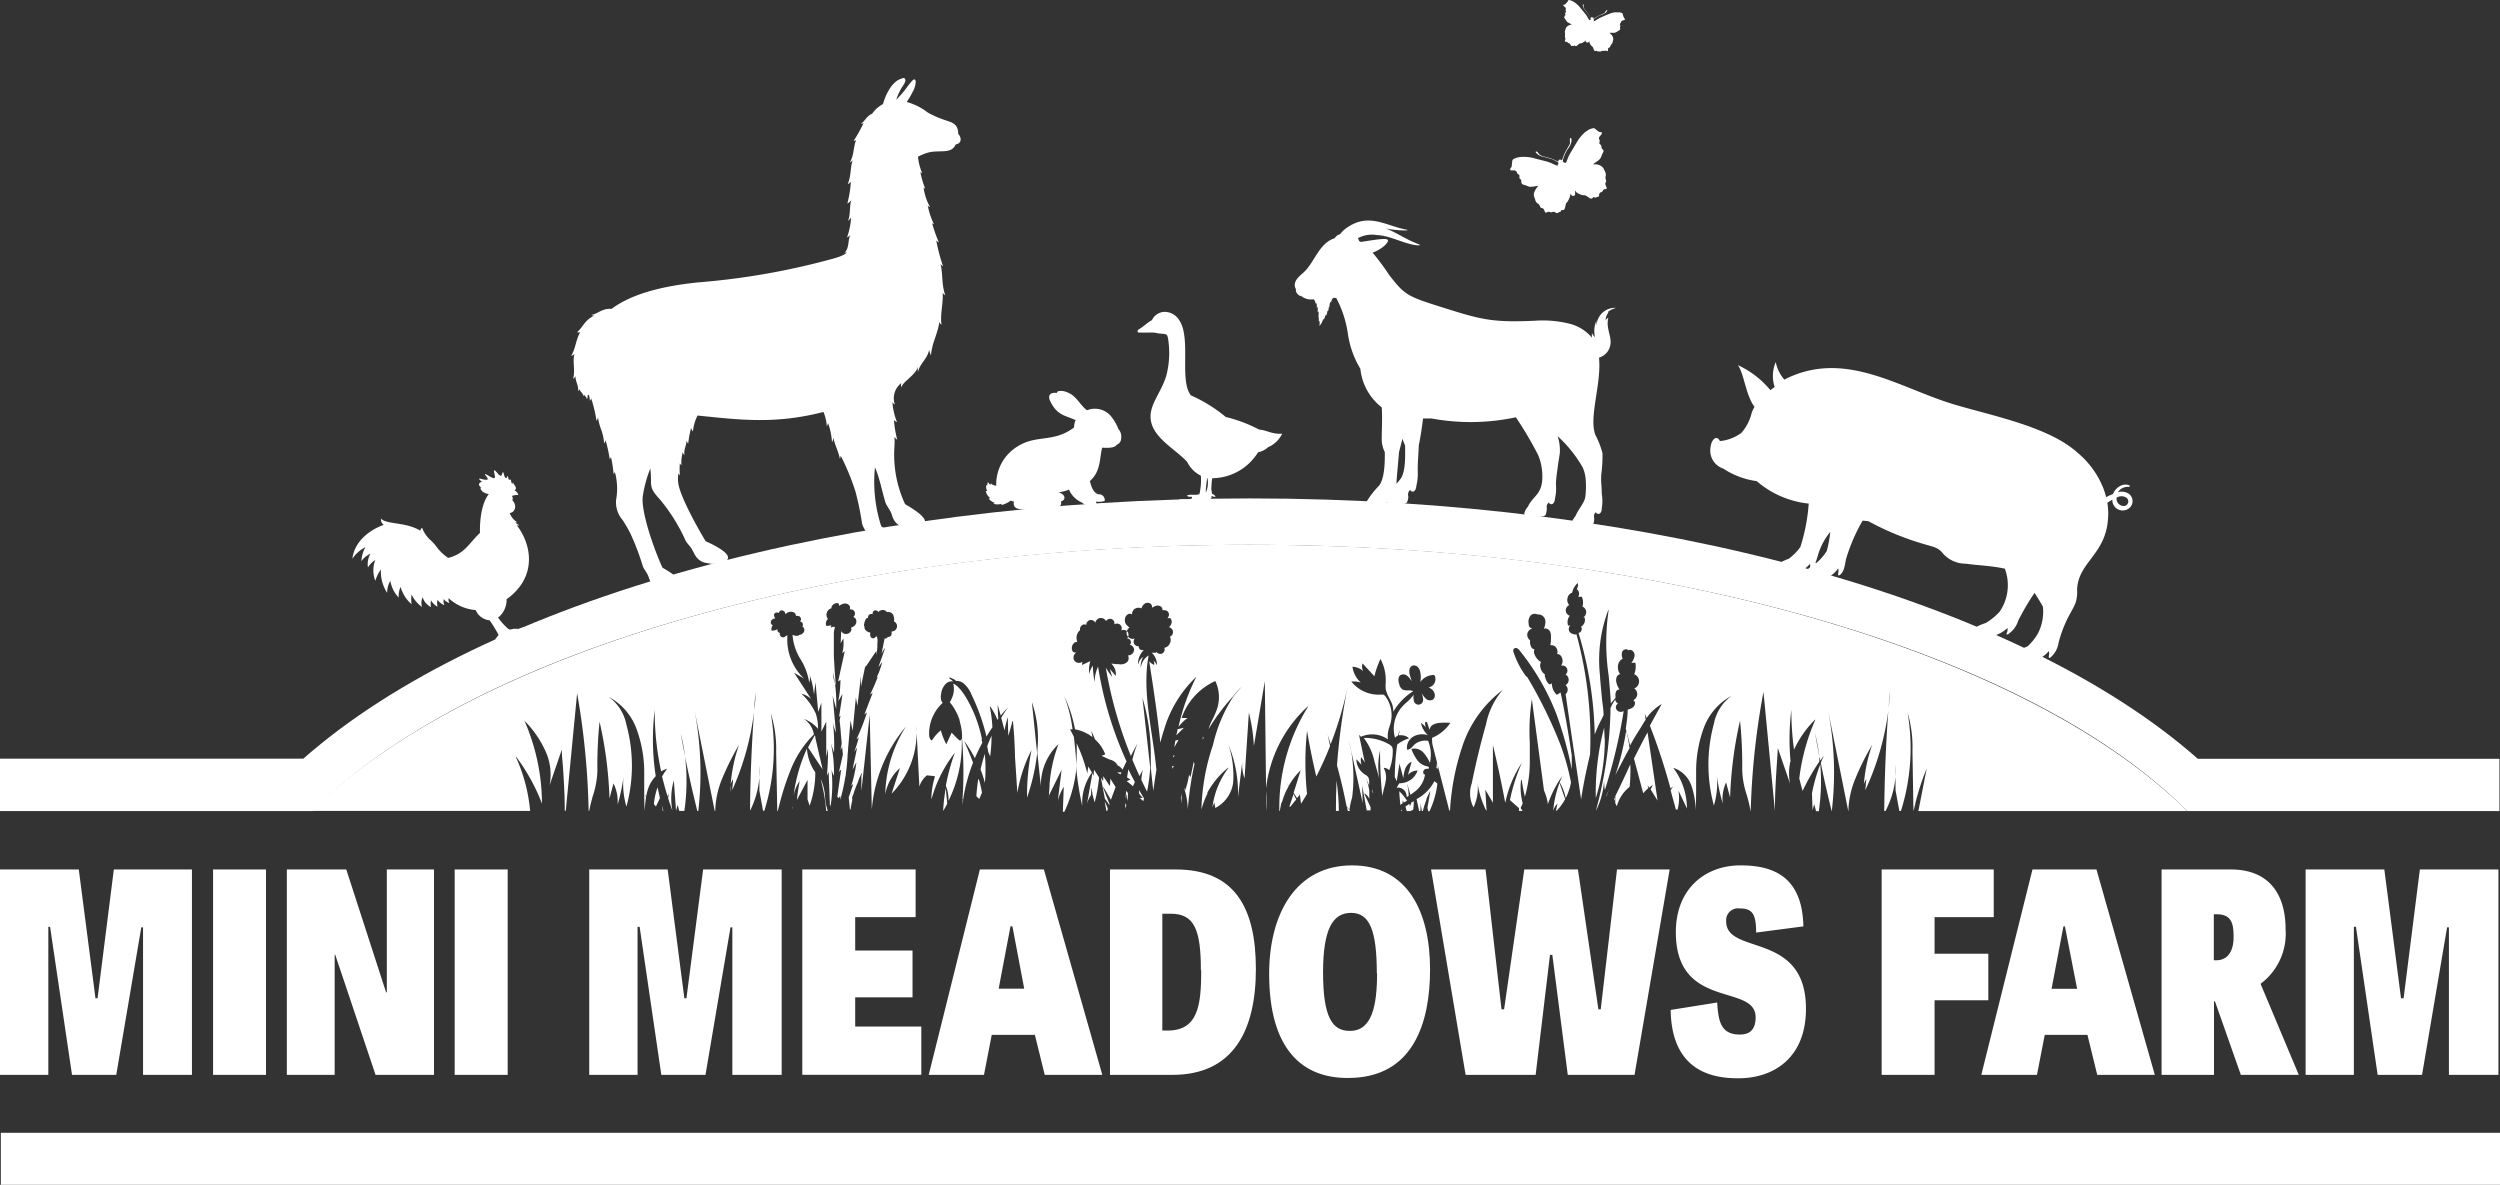<svg xmlns="http://www.w3.org/2000/svg" viewBox="0 0 299.55 141.96"><rect x="0" y="0" width="299.55" height="141.96" fill="#333333" stroke="none"/><defs><style>.e5f756f9-b491-4668-8b0f-bfb4dfe126c1,.ed388444-3b73-4a95-87eb-bc1d90975c1d{fill:#fff;}.ed388444-3b73-4a95-87eb-bc1d90975c1d{fill-rule:evenodd;}</style></defs><g id="b2d7e0dd-c4d2-41f3-b6ee-3f49ef9ec81b" data-name="Layer 2"><g id="b4d47c2c-3f13-4f92-a8e5-42433d409054" data-name="Layer 1"><path class="e5f756f9-b491-4668-8b0f-bfb4dfe126c1" d="M155,95.13l-.5,1.49.09.06.73-.9C155.18,95.56,155.07,95.34,155,95.13Z"/><path class="e5f756f9-b491-4668-8b0f-bfb4dfe126c1" d="M172.22,90.67c0,.44-.06.89-.11,1.36a.71.71,0,0,1,.18.08C172.28,91.63,172.26,91.15,172.22,90.67Z"/><path class="e5f756f9-b491-4668-8b0f-bfb4dfe126c1" d="M182,97.17h.44c-.14-.21-.28-.42-.43-.62Z"/><path class="e5f756f9-b491-4668-8b0f-bfb4dfe126c1" d="M169.4,96l-.1.06-.1.07-.09,0a2,2,0,0,1-.16.45s0,0,0,0a0,0,0,0,1,0,0,2.5,2.5,0,0,0-.09-.25c-.16.1-.31.21-.46.32l.15.53H169l.33-.17A6.14,6.14,0,0,0,169.4,96Z"/><path class="e5f756f9-b491-4668-8b0f-bfb4dfe126c1" d="M164.55,95.1l-.11-.57c0,.1,0,.2,0,.3Z"/><path class="e5f756f9-b491-4668-8b0f-bfb4dfe126c1" d="M168,97l-.1.08,0,.12h.05Z"/><path class="e5f756f9-b491-4668-8b0f-bfb4dfe126c1" d="M167.76,94.9l-.09-.1c0,.55.07,1.09.12,1.64l0,0,.25-.17.06-.4.09.31c.13-.09.26-.16.4-.24A6.94,6.94,0,0,0,167.76,94.9Z"/><path class="e5f756f9-b491-4668-8b0f-bfb4dfe126c1" d="M133.85,92.56l.42.23c0-.08.07-.17.11-.25Z"/><path class="e5f756f9-b491-4668-8b0f-bfb4dfe126c1" d="M135,93.6v0a8.69,8.69,0,0,1,.75.61c.08-.17.15-.34.23-.5-.27-.51-.53-1-.78-1.54q-.09.53-.15,1l.41.23s0,0,0,0,0,0,0,0Z"/><path class="e5f756f9-b491-4668-8b0f-bfb4dfe126c1" d="M134.88,95.52l.06.19,0-.33a.31.31,0,0,1,0-.1,0,0,0,0,1,.08,0v.1a2.94,2.94,0,0,0,.12.59l0-.11c0-.29,0-.57,0-.86l-.21-.23C134.91,95,134.9,95.27,134.88,95.52Z"/><path class="e5f756f9-b491-4668-8b0f-bfb4dfe126c1" d="M160.07,97.17h.35c0-1.16-.11-2.35-.27-3.64C160.09,94.74,160.07,96,160.07,97.17Z"/><path class="e5f756f9-b491-4668-8b0f-bfb4dfe126c1" d="M161.74,97.13l-.31-.42c0,.15,0,.31.08.46h.23Z"/><path class="e5f756f9-b491-4668-8b0f-bfb4dfe126c1" d="M129.68,96.57a6.11,6.11,0,0,1,1.16-4l-.45-.73-.11.83s0,0,0,0,0,0,0,0A19.24,19.24,0,0,0,129,89.06a14.44,14.44,0,0,1,0,1.47c0,.43,0,.85-.06,1.27A33.19,33.19,0,0,0,129.68,96.57Z"/><path class="e5f756f9-b491-4668-8b0f-bfb4dfe126c1" d="M131.11,93l-.22-.36-.64,3.66a3.43,3.43,0,0,1,.45-1,2.24,2.24,0,0,0,0-.85h0s0,0,0,0a.05.05,0,0,1,.05,0l.14.55,0,0,0,0,0,.15.27,1a18.57,18.57,0,0,0,.53-3l-.58-.9a1.31,1.31,0,0,0,0,.76.05.05,0,0,1,0,0A0,0,0,0,1,131.11,93Z"/><path class="e5f756f9-b491-4668-8b0f-bfb4dfe126c1" d="M198.61,95.93l-1.2-8.17c-.56,1-1.1,2.08-1.63,3.13l1.11,4.16a5.85,5.85,0,0,1,.61-.61c0-.09-.05-.18-.07-.26l0-.08.17.27.39-.29a0,0,0,0,1,.05,0s0,0,0,0-.18.33-.26.51Z"/><path class="e5f756f9-b491-4668-8b0f-bfb4dfe126c1" d="M192.78,94.65l-.33.71a.29.29,0,0,1,0,.09c.11-.25.21-.5.31-.74Z"/><path class="e5f756f9-b491-4668-8b0f-bfb4dfe126c1" d="M134.8,97c0-.18.11-.35.16-.53l-.12-.22C134.82,96.45,134.81,96.7,134.8,97Z"/><path class="e5f756f9-b491-4668-8b0f-bfb4dfe126c1" d="M192.91,94.37h0l0-.07Z"/><path class="e5f756f9-b491-4668-8b0f-bfb4dfe126c1" d="M192.21,93.42a2.62,2.62,0,0,0,0-.28h0a2.62,2.62,0,0,0,0,.28,7.43,7.43,0,0,0,.08,1.25,65.18,65.18,0,0,0,2.26-9.47.67.67,0,0,1-.49.08.56.56,0,0,1-.45-.56.55.55,0,0,1,.27-.43.51.51,0,0,1-.26-.22.92.92,0,0,1-.09-.23,5.36,5.36,0,0,0-.56,1v.23a49.34,49.34,0,0,1-1.76,12.1h0A9.41,9.41,0,0,0,192.21,93.42Z"/><path class="e5f756f9-b491-4668-8b0f-bfb4dfe126c1" d="M192.21,87.19a30.35,30.35,0,0,0-1,8.43,23.7,23.7,0,0,0,1.08-6.93C192.25,88.19,192.23,87.69,192.21,87.19Z"/><path class="e5f756f9-b491-4668-8b0f-bfb4dfe126c1" d="M61.83,90.75l0-.1.06.09a23.09,23.09,0,0,1,3.05,5.55,25,25,0,0,0-2.1-9.93l0,0,0,0A12.33,12.33,0,0,1,65.36,90a6.72,6.72,0,0,1,.49,4.09l1.47-4.28v.06c0,.69.09,1.38.13,2,.12,1.73.22,3.5.22,5.28h.12l1.36-14.09v0a91.12,91.12,0,0,1,1.38,14.09h.07c.11-.6.27-1.2.43-1.77a10.52,10.52,0,0,0,.55-3,50.54,50.54,0,0,1,.26-5.9v-.07l0,.06a48.39,48.39,0,0,1,1.19,9.2l.48-1.8,0,0A4.93,4.93,0,0,1,74,96.42a21.63,21.63,0,0,0,.7-3.29h0a9.53,9.53,0,0,0,.36,3.52,18.62,18.62,0,0,0,0-9.8,5.38,5.38,0,0,0-2.12-3.35v0a7.13,7.13,0,0,1,3.31,3.79,15.11,15.11,0,0,1,.94,5c0,.74,0,1.5,0,2.23s0,1.76.06,2.65h0a15.53,15.53,0,0,1,.16-1.66c0-.09-.09-.18-.14-.27l0,0,0,0c.06,0,.1.11.16.16a6,6,0,0,1,.3-1.1A4,4,0,0,1,78.57,93a28.85,28.85,0,0,1-.12-7.93h0a33.57,33.57,0,0,0,.77,7.36,2.88,2.88,0,0,1,.72-.32h0l0,0a7.82,7.82,0,0,0-.61.93c.2.81.42,1.62.67,2.43,0-.13.07-.26.11-.39,0,.11,0,.29-.06.55.16.5.33,1,.52,1.5h0a7.61,7.61,0,0,1,.17-3.61v0L81,97.14l.2-.7.19.73H82a24.62,24.62,0,0,0,.08-6.53c-.18-.91-.35-1.83-.51-2.74h0a21,21,0,0,1,.51,2.74c.43,2.19.94,4.36,1.47,6.53h.12a39.52,39.52,0,0,0-.51-12.32h0l2.48,12.33h.06a10.74,10.74,0,0,1,.85-3.94,33.33,33.33,0,0,1,2-4h0a19.13,19.13,0,0,0-1,4.72,2.11,2.11,0,0,1,.3-.6v0l-.12,1.32a32.42,32.42,0,0,0,2.64-9.57c0-.72.11-1.44.17-2.15h0c0,.73-.09,1.45-.18,2.18-.29,4-.46,8-.49,12a10.77,10.77,0,0,0,1.12-4v-1.4h0a9.62,9.62,0,0,1,0,1.42l0,1.6.44,2.39h.15a24.85,24.85,0,0,0,.77-11.71h0A14.26,14.26,0,0,1,93,90.08l.13,7.09h.06l.21-.81h0a0,0,0,0,1,0,0h0a32,32,0,0,1,1.35-4.15,12.34,12.34,0,0,1,2.77-4.21,2.75,2.75,0,0,0-1.2-1.86,0,0,0,0,1,0,0,0,0,0,0,1,0,0,4.08,4.08,0,0,1,1.7,1.19L98,86.79a6.39,6.39,0,0,0-.24-1.26,7.47,7.47,0,0,0-1.62-2.3l-.11-.12s0,0,0,0,0,0,0,0a2.68,2.68,0,0,1,1.17.66l-2.05-3.16s0,0,0,0a0,0,0,0,1,0,0l1.2.7a6.41,6.41,0,0,1-2-5.17l-.08,0-.1.06a.39.39,0,0,0-.1.08l0,0a.36.36,0,0,1-.34.07.37.37,0,0,1-.27-.23.39.39,0,0,1,0-.28.44.44,0,0,1-.16-.06.37.37,0,0,1-.15-.26.32.32,0,0,1,0-.14,1,1,0,0,1-.7.17s0,0,0,0a.73.73,0,0,1,.16-.65h0a.3.3,0,0,1-.23-.19.42.42,0,0,1,.17-.49.71.71,0,0,1,.37-.13.36.36,0,0,1-.13-.19.4.4,0,0,1,0-.37.4.4,0,0,1,.35-.14.48.48,0,0,1,.21.07.28.28,0,0,1,0-.09.38.38,0,0,1,.21-.22.44.44,0,0,1,.48.21.66.66,0,0,1,.07.25.83.83,0,0,1,.27-.21.79.79,0,0,1,.77,0,.48.48,0,0,1,.22.4v0a.33.33,0,0,1,.14,0,.41.41,0,0,1,.4.17.4.4,0,0,1,0,.43s0,0-.06.07l.08,0a.41.41,0,0,1,.27.32.38.38,0,0,1-.06.29l.11.08a.49.49,0,0,1,0,.66.68.68,0,0,1-.46.25l0,0a.37.37,0,0,1-.26.11.94.94,0,0,1-.57-.13,6.34,6.34,0,0,0,1,3,7.36,7.36,0,0,1,1,2.74,1.67,1.67,0,0,0,0-1.08s0-.11-.07-.17a.05.05,0,0,1,0,0,0,0,0,0,1,0,0,1.46,1.46,0,0,1,.07.19,9.9,9.9,0,0,1,.57,2.52l.18-1.49s0,0,0,0a0,0,0,0,1,0,0l.33,3.55.38-1.12s0,0,0,0,0,0,0,0l0,3.47L99,86.47s0,0,0,0,0,0,0,0L99,90.7l.21-1s0,0,0,0,0,0,0,0a32.3,32.3,0,0,1-.13,3.26,3.68,3.68,0,0,1,.21-.45l0,0s0,0,0,0l.15,4,.06-.07v.28a17.34,17.34,0,0,0,.13-4.55,4.17,4.17,0,0,1-.09-.72,0,0,0,0,1,0,0s0,0,0,0c0,.24.06.47.08.71a3.86,3.86,0,0,0,.3.8,15.73,15.73,0,0,0-.36-3.87,0,0,0,0,1,0,0,.05.05,0,0,1,0,0l.37,1.08a20.22,20.22,0,0,0-.16-3.73l0-.22s0,0,0,0,0,0,0,0l0,.22a6.32,6.32,0,0,0,.39,1.35l-.39-4.42s0,0,0,0,0,0,0,0l.42,1.56a17.46,17.46,0,0,0-.15-3.07,3.69,3.69,0,0,1-.22-1.27s0,0,0,0,0,0,0,0c.09.42.16.84.22,1.26a2,2,0,0,0,.1.26l-.14-1.92h0s0,0,0,0l-.09-1.6s0,0,0,0,0,0,0,0l0,.27,0-3.49a0,0,0,0,1,0,0h0s0,0,0,0l0,.39a4.13,4.13,0,0,1,.14-.63.58.58,0,0,0-.52.1s0,0,0,0l0,0,.09-.29-.61.06a.05.05,0,0,1,0,0,.76.76,0,0,1,.19-.84.79.79,0,0,1-.13-.74.76.76,0,0,1,.54-.53.64.64,0,0,1,.29-.5.61.61,0,0,1,.59-.08,0,0,0,0,1,0,0l.07.29a1.2,1.2,0,0,1,.6-.28.65.65,0,0,1,.65.29.49.49,0,0,1,0,.41.41.41,0,0,1,.19,0,.52.52,0,0,1,.41.3.54.54,0,0,1-.07.5,1.27,1.27,0,0,1-.1.12h0a.48.48,0,0,1,.34.31.71.71,0,0,1-.25.77,1.29,1.29,0,0,1-.37.19.43.43,0,0,1,0,.41.67.67,0,0,1-1.17,0l-.06,1.45.32-.58a0,0,0,0,1,0,0,0,0,0,0,1,0,0,5.19,5.19,0,0,1-.13,1.8,1.48,1.48,0,0,1,.3-.26,0,0,0,0,1,0,0,.05.05,0,0,1,0,0l-.8,3.64.2-.15.08-.06s0,0,0,0,0,0,0,0a12.93,12.93,0,0,1-.26,2.56l.51-.88a0,0,0,0,1,0,0,.05.05,0,0,1,0,0l-.41,2.77a1.29,1.29,0,0,1,.17-.16,0,0,0,0,1,0,0,0,0,0,0,1,0,0l-.11.59c.07.58.13,1.16.16,1.74l.51,5a34.7,34.7,0,0,0,.12-3.53,3,3,0,0,1,0-.6s0,0,0,0a0,0,0,0,1,0,0c0,.2,0,.39,0,.59a2.92,2.92,0,0,0,.18.72l.34-3.93s0,0,0,0,0,0,0,0l.26,1.24.38-4a0,0,0,0,1,0,0s0,0,0,0l.19,1,.42-3.57s0,0,0,0a0,0,0,0,1,0,0l0,1.28.54-2.59s0,0,0,0a0,0,0,0,1,0,0l0,.24L105,78a.08.08,0,0,1,0,0,0,0,0,0,1,0,0l0,.47a5.61,5.61,0,0,0,.09-1.83s0,0,0,0,0,0,0,0l.1.48a4.83,4.83,0,0,0-.11-.84.15.15,0,0,0-.13,0l-.08.07a.41.41,0,0,1-.14.12l-.1,0a.28.28,0,0,1-.13,0,.4.4,0,0,1-.21-.25.79.79,0,0,1,0-.43h-.07a.91.91,0,0,1-.51-.3.46.46,0,0,1-.12-.39.61.61,0,0,1-.07-.14,0,0,0,0,1,0,0,1.69,1.69,0,0,1,.28-.85.2.2,0,0,1,.21-.06.41.41,0,0,1,.13-.39.42.42,0,0,1,.42-.06.39.39,0,0,1,0-.15.41.41,0,0,1,.17-.28.36.36,0,0,1,.32,0,.34.34,0,0,1,.2.17.63.63,0,0,1,.5-.25.64.64,0,0,1,.53.26.43.43,0,0,1,.32,0,.66.66,0,0,1,.41.3,1.43,1.43,0,0,1,.11.81.63.63,0,0,1-.3,1.2.87.87,0,0,1,0,.36.37.37,0,0,1-.31.29h0a.31.31,0,0,1-.13,0h0a.38.38,0,0,1-.32.2h-.07l-.36,1.82a3.24,3.24,0,0,1,.44-.71,0,0,0,0,1,0,0,.08.08,0,0,1,0,0l-.83,2.34.46-.64s0,0,0,0a.08.08,0,0,1,0,.05,9.55,9.55,0,0,1-.66,1.81l.08-.06a0,0,0,0,1,.05,0s0,0,0,0a21,21,0,0,1-.93,2.12,1.36,1.36,0,0,1,.32-.21h0s0,0,0,0l-1,2.61a1.14,1.14,0,0,1,.32-.26,0,0,0,0,1,0,0s0,0,0,0a28.49,28.49,0,0,1-1.26,3.21l.07-.06a.9.9,0,0,0,.21-.19,0,0,0,0,1,0,0s0,0,0,0a12.13,12.13,0,0,1-.56,1.77l.37-.56s0,0,0,0,0,0,0,0l-.56,2.66.46-.87,0,0s0,0,0,0a14.39,14.39,0,0,1-.62,2.84,1.13,1.13,0,0,1,.25-.24h0s0,0,0,0l-.27.79-.28.81.14,1.35,0,.11h.08c.06-.38.12-.75.21-1.11a10,10,0,0,0-.11-1.1v0l0,0s0,0,0,0v0l.13.76a11.85,11.85,0,0,1,.66-1.84,5.33,5.33,0,0,1,.48-1.13s0,0,0,0,0,0,0,0,0,.25-.07.38l0,1.8,1-9.11h0l.25,11.34h0a17.69,17.69,0,0,1,4.09-9.94h0a15.71,15.71,0,0,0-2.48,8.14,5.42,5.42,0,0,1,1.76-3.16l0,0v0l-1,3.07a10.44,10.44,0,0,0,3-7.34l0-.82h0a7.26,7.26,0,0,1,0,.8l.33,6.52a2.68,2.68,0,0,1,.91-1.36L112,93l0,.14a9.28,9.28,0,0,0-.4,2.52v.14a17.7,17.7,0,0,1,.69-2,16.14,16.14,0,0,1,2.12-3.61l0,0,0,0a24.06,24.06,0,0,0-1.07,3.91l0,.07a4.27,4.27,0,0,1,.3,1.8,15.41,15.41,0,0,0,1.59-7.55s0-.1,0-.14v.15a.44.44,0,0,1-.08.23.15.15,0,0,1-.09.06h0a.33.33,0,0,1-.22-.11c-.28-.26-.55-.54-.81-.82l-.65,1.39a.05.05,0,0,1,0,0s0,0,0,0a9.17,9.17,0,0,1-.65-1.67,4.71,4.71,0,0,0-1.06,1.21s0,0,0,0h0c-.2-.06-.32-.29-.34-.64a5,5,0,0,1,1.63-3.87.84.84,0,0,1-.19-.31,1.67,1.67,0,0,1,0-.77,2,2,0,0,1,.55-1.19,1,1,0,0,1,.87-.29h0a.93.93,0,0,0-.23-.21c-.17-.12-.23-.18-.2-.23s.12-.05.16,0,.56.2.61.38a1.38,1.38,0,0,1,.89.26,3.38,3.38,0,0,1,1,1.41,24.65,24.65,0,0,1,1.78,5c.22-.38.46-.75.71-1.11a16.2,16.2,0,0,0-.3-2.41.06.06,0,0,1,0-.06.06.06,0,0,1,.07,0,9.1,9.1,0,0,1,.84,1.57l.09-.12-.08-1.78,0,.07c.13.43.25.88.38,1.32.28-.35.58-.68.89-1h0c-.3.41-.57.83-.83,1.26l.39,1.52a15.52,15.52,0,0,1,.39-1.6.05.05,0,0,1,0,0,0,0,0,0,1,0,0l.06,2.24c.19-.58.36-1.17.5-1.76,0,0,0,0,.06,0a0,0,0,0,1,0,0c.14,1.44.22,2.88.25,4.33L121.9,95a17.59,17.59,0,0,1,1.68-5.1l0,0v.06a27.77,27.77,0,0,0-.52,5.61,24.76,24.76,0,0,0,1.21-5.3l-.64-6.24,0,.06a13.4,13.4,0,0,1,.67,5.75l0,.41.42,4a6.74,6.74,0,0,1,2.11-5.09l0,0v0a17.09,17.09,0,0,0-1.07,4.8l0,0a0,0,0,0,1,0,.06l0,0c0,.44-.07.88-.08,1.3l1.52-3.08-.45,3.71a5.94,5.94,0,0,1,.71-1.68l0,0-.11,3h.18A16,16,0,0,0,129,91.76c0-.22,0-.44-.05-.65-.08-.94-.16-1.88-.28-2.82-.14-.3-.3-.6-.46-.9,0,0,0,0,0,0l0,0,.3,0a16.63,16.63,0,0,0-1-4h0a16.31,16.31,0,0,1,1.3,4,4.76,4.76,0,0,1,2.09.93l-.14-.74,0,0a8.44,8.44,0,0,1,.43,1,4.55,4.55,0,0,1,1.24,1.81,0,0,0,0,1,0,0,0,0,0,0,1,0,0l-.27.11a1.27,1.27,0,0,1-.18.06l.93.43a0,0,0,0,1,0,0,0,0,0,0,1,0,0h0a1.62,1.62,0,0,1,1,.66,0,0,0,0,1,0,0,.05.05,0,0,1,0,0h-.12a1.52,1.52,0,0,1,.72.58c.15-.34.31-.67.47-1a43.64,43.64,0,0,1-3.41-11.36,4.4,4.4,0,0,0-.41,1.89s0,0,0,0a.05.05,0,0,1,0,0,13.45,13.45,0,0,1-.22-2,2.89,2.89,0,0,0-.44,1s0,0,0,0a0,0,0,0,1,0,0,4.23,4.23,0,0,1,.14-1.54l-1,.46h0a.05.05,0,0,1,0,0l.05-.38a.7.7,0,0,1-.5.12.69.69,0,0,1-.51-.35.72.72,0,0,1,.28-.88c-.19,0-.38,0-.47-.22a.82.82,0,0,1,.13-.85.48.48,0,0,1,.4-.2h.06a1.41,1.41,0,0,1-.08-.65,1.14,1.14,0,0,1,.41-.76h0a1.5,1.5,0,0,1,0-.22.59.59,0,0,1,.45-.47.39.39,0,0,1,.31.07.45.45,0,0,1,0-.16.62.62,0,0,1,.36-.41.56.56,0,0,1,.5.06.66.66,0,0,1,.22.22.7.7,0,0,1,.51-.54.73.73,0,0,1,.77.35.6.6,0,0,1,.27-.22.54.54,0,0,1,.43,0,.55.55,0,0,1,.28.33.48.48,0,0,1,0,.29.53.53,0,0,1,.3-.09.56.56,0,0,1,.43.16.56.56,0,0,1,.17.42.86.86,0,0,1-.05.23.65.65,0,0,1,.29-.05.61.61,0,0,1,.45.22.63.63,0,0,1,.1.2.76.76,0,0,1,0,.3.54.54,0,0,1-.15.3.51.51,0,0,1,.24.07.43.43,0,0,1,.22.36.4.4,0,0,1-.13.32.94.94,0,0,1,.15.06.67.67,0,0,1,.36.53.71.71,0,0,1-.76.69.51.51,0,0,1,.1.25.66.66,0,0,1-.19.56,1.19,1.19,0,0,1-1,.24l-.34,0a3.31,3.31,0,0,0-.54-.06,1.72,1.72,0,0,1,.53,1.47,0,0,0,0,1,0,0s0,0,0,0l-.71-.84.24.82a.08.08,0,0,1,0,.05,0,0,0,0,1-.05,0l-.67-1a51.06,51.06,0,0,0,3,10.56c.26-.52.53-1,.81-1.54h0a14.19,14.19,0,0,0-.63,2c.28.66.56,1.31.86,1.95l.38-.73,0-.05v.06a9.43,9.43,0,0,0-.17,1.17q.33.7.69,1.41a22.29,22.29,0,0,0,.38-2.84l-.93-8.39h0a24.18,24.18,0,0,1,1,6.62c0,.61,0,1.21,0,1.81l.3,2.71c.11-.83.23-1.67.37-2.51-.13-1.37-.33-2.73-.53-4.08-.47-3.17-1-6.45-.4-9.64a2.05,2.05,0,0,0-.94,1.5s0,0,0,0a0,0,0,0,1,0,0,2.08,2.08,0,0,1,.31-1.33,1.25,1.25,0,0,0-.59.84.05.05,0,0,1-.05,0s0,0,0,0a2.23,2.23,0,0,1,.7-1.65.93.93,0,0,1-.29,0,.41.41,0,0,1-.32-.31.39.39,0,0,1,0-.15.57.57,0,0,1-.49-.19.6.6,0,0,1,0-.73A.75.75,0,0,1,135,76a.43.43,0,0,1,0-.05.77.77,0,0,1,.34-.76c-.33-.25-.62-.5-.55-1a.73.73,0,0,1,.42-.62.45.45,0,0,1,.43.06.8.8,0,0,1,.24-.61.81.81,0,0,1,.89-.12,1,1,0,0,1,.38-.56.63.63,0,0,1,.72,0,.52.52,0,0,1,.17.38.36.36,0,0,1,0,.11,1.61,1.61,0,0,1,.43-.23.69.69,0,0,1,.69.13.46.46,0,0,1,.12.39v0a.51.51,0,0,1,.22,0,.52.52,0,0,1,.54.68.57.57,0,0,1-.16.27l.07,0a1.26,1.26,0,0,1,.27,0h0a.63.63,0,0,1,.12.69.76.76,0,0,1-.29.38.64.64,0,0,1,.27.14.58.58,0,0,1,.23.5.6.6,0,0,1-.29.47l-.1,0h0l0,0a.87.87,0,0,1,0,.87.88.88,0,0,1-.65.5.55.55,0,0,1,0,.4.57.57,0,0,1-.32.31.59.59,0,0,1-.45-.06.45.45,0,0,1-.2-.21l0,.15a.07.07,0,0,1-.05,0l-.49,0a2,2,0,0,1,.63,1.49s0,0,0,0l0,0a1.75,1.75,0,0,0-.42-.55.85.85,0,0,1,.09.52l0,0h0a1.51,1.51,0,0,1-.6-.43c.5,3.2,1,6.46,1.33,9.75q.19-.8.45-1.56a14.19,14.19,0,0,1,3.87-6.34l0,0,0,0a25.13,25.13,0,0,0-2.14,6,4.77,4.77,0,0,1,1.09-1.06l-.72,0h0a0,0,0,0,1,0,0,7.57,7.57,0,0,1,4-4.41,0,0,0,0,1,.05,0,4.49,4.49,0,0,1,.15,3.45,9.14,9.14,0,0,1-.43,1c-.12.24-.25.49-.35.73a4.5,4.5,0,0,0-.19.55,25.26,25.26,0,0,1,2.92-3.9,8,8,0,0,1,1.06-1.17h0c-.35.38-.7.77-1,1.16a18.11,18.11,0,0,0-2.45,5.82,25.72,25.72,0,0,0-1.38,7.74h0a9.46,9.46,0,0,1,.72-1.92c0-.18-.05-.35-.08-.53v0h0s0,0,0,0,0,0,0,0a.07.07,0,0,0,0,0l.08.4A10,10,0,0,1,147.14,92l.06,0,0,0a9.94,9.94,0,0,0-1.93,4.74l.23-.6s0,0,0,0,0,0,0,0l.1.59v.09a4,4,0,0,0,2.16-3.08,12,12,0,0,0-.54-4.45h0a15.07,15.07,0,0,1,1.11,6.26v0l.51-4.21h0a5.08,5.08,0,0,0,.28,1.93l.52-7.88v0a20.36,20.36,0,0,1,.6,4l1.31-7.77h0l.15,12.84a15.7,15.7,0,0,1,5-9.82l.05,0,0,0a22.88,22.88,0,0,0-3.46,12.53h.06c.05-.3.1-.59.17-.88l0-.12,0,0,.07,0,0,0a8.93,8.93,0,0,1,.56-1.49l.26-.49c-.12-.2-.26-.41-.39-.6l0,0h0l.4.57a8.43,8.43,0,0,1,1.43-1.87l0,0,0,0L155,95l.41.63.34-.42.14,1.09c.25-.39.49-.78.72-1.18a36,36,0,0,1,0-7.55v0c.31,1.83.68,3.66,1.11,5.47q.92-1.8,1.65-3.66c-.09-.43-.19-.87-.29-1.33h0l.36,1.11a42.54,42.54,0,0,0,2-6.69h0a77.83,77.83,0,0,0-1.24,9.25q.67,2.43,1.15,4.91h0a4.71,4.71,0,0,1,.35.41,7.4,7.4,0,0,1,.31-1.47A18.85,18.85,0,0,0,161.9,90l-.28-1.26h0c.11.42.21.85.29,1.28l1.37,6.21-.07-2.13h0l.55,3h.46c0-.13,0-.26,0-.39-.25-.55-.51-1.09-.77-1.63,0,0,0,0,0,0s0,0,0,0a1.09,1.09,0,0,1,.62.66v-1a8.86,8.86,0,0,0-.42-1.61h0l.4,1c0-.11,0-.22,0-.33a1.11,1.11,0,0,0-.11-.67.93.93,0,0,0-.37-.31l-.11-.08a2.16,2.16,0,0,1-.94-1.77l0,0a0,0,0,0,1,0,0l.62.67a1.91,1.91,0,0,1-.06-.92s0,0,0,0,0,0,0,0a3.87,3.87,0,0,1,.46.68l-.7-3.34,0,0a2.39,2.39,0,0,1,.23.22,3.28,3.28,0,0,1,3.23.31,3.25,3.25,0,0,1,.2-1.55c.06-.21.12-.4.16-.59a3.69,3.69,0,0,0-.13-2,3.54,3.54,0,0,0-.46-.91c-.22-.33-.3-.33-.65-.31h-.06a4.14,4.14,0,0,1-3.45-1.58,0,0,0,0,1,0,0s0,0,0,0l.41,0a2.78,2.78,0,0,1,.73.13,3.16,3.16,0,0,1-1-1.89s0,0,0,0,0,0,0,0a2,2,0,0,1,1.28.52,1.22,1.22,0,0,1-.07-.92l0,0h0l1.42,1.54a10.19,10.19,0,0,1,.73-2.07h0a5.32,5.32,0,0,1,.63,2.46c0,.11,0,.22,0,.33a4.73,4.73,0,0,0,0,.84,4.09,4.09,0,0,0,.44,1.09l.14.29a2.51,2.51,0,0,1,.32,1.32,7.15,7.15,0,0,1,2.39-2.47,1.29,1.29,0,0,0-.63-.1,1.22,1.22,0,0,1-.67-.12,1,1,0,0,1-.37-.61,1.78,1.78,0,0,1-.1-.56.65.65,0,0,1,.22-.52.71.71,0,0,1,.86.09,2.43,2.43,0,0,1,.4.45,1.71,1.71,0,0,1,.11.14c0-.09-.06-.17-.08-.25a2.11,2.11,0,0,1-.12-.38,1.79,1.79,0,0,1-.08-.66.63.63,0,0,1,.37-.54.62.62,0,0,1,.64.17,1.2,1.2,0,0,1,.3.62,2.88,2.88,0,0,1,0,1.17,2,2,0,0,1,1.41-.83.39.39,0,0,1,.24,0,.36.36,0,0,1,.14.25,1.06,1.06,0,0,1-.31,1,1.21,1.21,0,0,1-.47.23,1.74,1.74,0,0,1,.26.15,1,1,0,0,1,.47.72.68.68,0,0,1-.19.56.72.72,0,0,1-.91-.11,2.67,2.67,0,0,1-.37-.46l-.12-.18a2.27,2.27,0,0,1,.19.79.56.56,0,1,1-1.12.06,1.31,1.31,0,0,1,0-.68,4.78,4.78,0,0,1-.83.91,5.11,5.11,0,0,0-.62.61,4,4,0,0,0-.8,3.65,1,1,0,0,1,.34-.24c.08-.22.15-.44.22-.66h0c0,.2-.09.41-.12.61a1,1,0,0,1,.3,0,1.28,1.28,0,0,1,.94.37,0,0,0,0,1,0,0s0,0,0,0a4.15,4.15,0,0,0-1.42.75,29.84,29.84,0,0,0-.29,3.9,1.67,1.67,0,0,1,.23.51l.34-2.13,0,0,0,0,.46,1.76a4.39,4.39,0,0,1,.2-1.07,1.53,1.53,0,0,1,.79-.92s0,0,0,0,0,0,0,0l-.44,1.59a1.48,1.48,0,0,1,1.16-.53h0v0a2.27,2.27,0,0,1-2.19,1.52l-.18.29-.15.25a1,1,0,0,1,1.13.66,1.63,1.63,0,0,1,.09.45l.23-.14a6.56,6.56,0,0,0-.21-1.53h0c.15.46.28.93.41,1.4.15-.1.3-.2.45-.32a3.11,3.11,0,0,0,1.31-2.16s0,0,0,0-.07.07-.11.06h0a.44.44,0,0,1-.09-.43.43.43,0,0,1,.35-.26h.09c.09,0,.17,0,.21-.06a.15.15,0,0,0-.06-.19.47.47,0,0,0-.2-.06h0a1.93,1.93,0,0,1-1.17-.8,5.47,5.47,0,0,1-.66-1.27s0,0,0,0h0a1.47,1.47,0,0,1,1.43.42,4.39,4.39,0,0,1,.79,1.25,4.43,4.43,0,0,0-.21-2.64,2,2,0,0,0-1.63.43l-.18.19a2,2,0,0,1-.2.21.72.72,0,0,1-.19.14.66.66,0,0,1-.32.09l0,0a1.48,1.48,0,0,1,.45-1.34,1.2,1.2,0,0,1,.33-.25,2.18,2.18,0,0,1,1.71-.15,2.72,2.72,0,0,1-.83-1.47,0,0,0,0,1,0,0,0,0,0,0,1,0,0,2.48,2.48,0,0,1,.58.54,2.1,2.1,0,0,1-.09-.5.17.17,0,0,1,.07-.16.1.1,0,0,1,.09,0,.31.31,0,0,1,.12.16l.26.79a.84.84,0,0,1,.33-.56,1.84,1.84,0,0,1,.86-.27,6.28,6.28,0,0,1,1.3,0,0,0,0,0,1,0,0v0a4.91,4.91,0,0,1-2.19,1.79c0,.27,0,.56.06.86l2,7.84h.09a29.41,29.41,0,0,1,1.52-7.81,13.94,13.94,0,0,1,4.79-6.63l0,0a9.06,9.06,0,0,0-2,4.14c-.66,2.33-1.23,4.7-1.71,7.07a3.62,3.62,0,0,0,.22,2.86,5.46,5.46,0,0,0,.5-2.73.44.44,0,0,1,0-.1h0s0,.07,0,.1a11.59,11.59,0,0,0,1,3.09h.06l-.15-2.48.91,1.56v-7l0,.09c.55,2.29,1.05,4.62,1.48,6.94a13.55,13.55,0,0,1,2-4.83h0a21.56,21.56,0,0,0-1.44,4.49l.35.31h0v0l.86.76a7.27,7.27,0,0,0,.32-.69,7.51,7.51,0,0,1-.2-2.79,0,0,0,1,1,.08,0c.1.68.23,1.36.38,2a15,15,0,0,0,.59-4.18c0-.76,0-1.55,0-2.3a25.57,25.57,0,0,1,.24-5.17l0-.09L185,94.71a6.52,6.52,0,0,1,.45,1.48c0,.07,0,.14,0,.21a13.52,13.52,0,0,1,1.69-3.35l.07-.09-.05.1a12.91,12.91,0,0,0-1.06,4.11h0a1.8,1.8,0,0,1,.52-.88,0,0,0,0,1,0,0s0,0,0,0a8.39,8.39,0,0,0-.18.84h.1a6.91,6.91,0,0,0,1-1.38l-.7-2a0,0,0,0,1,0,0s0,0,.05,0a6.53,6.53,0,0,1,.72,1.88,7.34,7.34,0,0,0,.51-1.36l.12-.51a28.77,28.77,0,0,0-1.25-4.48,54.58,54.58,0,0,0-4-8.16.64.64,0,0,1-.25-.24,10,10,0,0,1-1.37-2.69.47.47,0,0,1,0-.43.35.35,0,0,1,.42-.08,1,1,0,0,1,.32.3,28.64,28.64,0,0,1,4.39,7.61,45.35,45.35,0,0,1,1.83,6.6c0-.55,0-1.1,0-1.66-.37-2.53-.81-5.06-1.34-7.56l-.2.13a1.61,1.61,0,0,1-.26.15s0,0,0,0a1.93,1.93,0,0,1-.59-1.41.34.34,0,0,1-.19.15.28.28,0,0,1-.19-.07,1.41,1.41,0,0,1-.37-.63,1,1,0,0,1-.09-.51.66.66,0,0,1-.17-.12,1.34,1.34,0,0,1-.33-.58.94.94,0,0,1,0-.66.26.26,0,0,1,.05-.09,1.82,1.82,0,0,1-.84-1.1.64.64,0,0,1,.06-.44.44.44,0,0,1-.34-.17,1.3,1.3,0,0,1-.2-.82v-.08a.86.86,0,0,1-.34-.64.82.82,0,0,1,.6-.77c-.32-.13-.41-.19-.43-.61a1.19,1.19,0,0,1,.28-1,.8.8,0,0,1,.84-.06.59.59,0,0,1,.23,0,.86.86,0,0,1,.66.83,2,2,0,0,1-.19.87.5.5,0,0,1,.38,0,.68.68,0,0,1,.4.41,1.58,1.58,0,0,1,.08.57,6,6,0,0,1-.07,1,.68.68,0,0,1,.74.37.85.85,0,0,1,.07.68h.09a.58.58,0,0,1,.38.25,1,1,0,0,1,0,1.14.61.61,0,0,1,.54,1.06.73.73,0,0,1,0,1.27.71.71,0,0,1,0,1.08c.36,2.48.72,5,1.08,7.36.26,1.72.52,3.48.78,5.25.27-1.85.66-3.65,1.07-5.38A47,47,0,0,0,188.89,76a.54.54,0,0,1-.29,0,.87.87,0,0,1-.53-.29.6.6,0,0,1-.09-.44.61.61,0,0,1,.16-.32l-.25,0,0,0a1.23,1.23,0,0,1,.2-1.17.69.69,0,0,1-.48-.62.73.73,0,0,1,.42-.67.85.85,0,0,1-.21-.81.83.83,0,0,1,.56-.67,2,2,0,0,1,.67-1.15h0l0,0a.94.94,0,0,1-.13.73.66.66,0,0,1,.18.91l.43,0s0,0,0,0a1.66,1.66,0,0,1,.08,1.18.75.75,0,0,1,.45.67.77.77,0,0,1-.35.63h.15s0,0,0,0a.93.93,0,0,1-.42,1.11.47.47,0,0,1,.05.45.46.46,0,0,1-.35.3,45.23,45.23,0,0,1,1.94,12.17A14.73,14.73,0,0,1,192,86c0-.1.1-.19.14-.29,0-.63-.11-1.26-.18-1.88-.09-1-.2-2-.26-3a16.88,16.88,0,0,1,1-7.72.05.05,0,0,1,.05,0,0,0,0,0,1,0,0,26.68,26.68,0,0,0,0,7.83c.1,1.1.21,2.23.26,3.34a6.8,6.8,0,0,1,.56-.63c0-.06,0-.13,0-.18a1.21,1.21,0,0,1,.07-.62.55.55,0,0,1,.31-.23.2.2,0,0,1,.11,0,2.23,2.23,0,0,1-.41-1,1,1,0,0,1,.1-.58.53.53,0,0,1,.38-.26,1.35,1.35,0,0,1-.26-1,1,1,0,0,1,.56-.85,1.2,1.2,0,0,1-.06-.83.5.5,0,0,1,.43-.3.35.35,0,0,1,.3.12.46.46,0,0,1,.41,0,.68.68,0,0,1,.35.56,1.47,1.47,0,0,1-.4.93h.49a0,0,0,0,1,0,0,2.42,2.42,0,0,1-.14,1.38.91.91,0,0,1,0,1.7.8.8,0,0,1-.11,1.4l0,0a.52.52,0,0,1,.21.32.68.68,0,0,1-.3.58,1.8,1.8,0,0,1-.58.23c0,.76-.12,1.52-.23,2.29l.52,2c.31-.55.62-1.11,1-1.69s.55-.93.86-1.38l-.13-.85,0,.07.24.57a6.08,6.08,0,0,1,1.75-1.64h.05s0,0,0,0c-.47.85-.94,1.7-1.4,2.56a74.25,74.25,0,0,1,2.47,7.52l.26-.21a0,0,0,0,1,0,0,0,0,0,0,1,0,.06,3,3,0,0,0-.25.37l.64,2.32H201a5.3,5.3,0,0,0,.13-2.16l0-.09,1,2.12A8.15,8.15,0,0,0,200.49,92v0h0a3.41,3.41,0,0,1,2.18,2.16,9.39,9.39,0,0,1,.5,2.93c.05-.9.06-1.81.06-2.7,0-.73,0-1.49,0-2.23a15.11,15.11,0,0,1,.94-5,7.18,7.18,0,0,1,3.31-3.79v0a5.38,5.38,0,0,0-2.12,3.35,18.62,18.62,0,0,0,0,9.8,9.53,9.53,0,0,0,.36-3.52h0a21.63,21.63,0,0,0,.7,3.29,4.82,4.82,0,0,1,.4-2.54v0l.48,1.8a48.39,48.39,0,0,1,1.19-9.2l0-.06v.07a50.54,50.54,0,0,1,.26,5.9,10.39,10.39,0,0,0,.55,3,18.63,18.63,0,0,1,.47,2h0A89.8,89.8,0,0,1,211.3,82.9v0l1.37,14.27h0c0-1.84.1-3.68.22-5.47.05-.67.09-1.37.13-2.06v0l1.47,4.27a6.31,6.31,0,0,1,.05-2.73,28.65,28.65,0,0,1,.1-6.14h0a34.72,34.72,0,0,0,.32,4.79h0a12.26,12.26,0,0,1,2.54-3.62l0,0,0,.06a24.76,24.76,0,0,0-1.91,7c.12.5.26,1,.4,1.5a25.46,25.46,0,0,1,2-3.51c0-.22,0-.44,0-.66-.18-.92-.35-1.83-.51-2.75h0a25.41,25.41,0,0,1,.51,2.74l.12.56c.13-.18.24-.36.37-.53l.07-.09-.05.1c-.12.26-.23.52-.33.79.39,2,.84,3.88,1.31,5.81a39.17,39.17,0,0,0-.5-12.41h0l2.49,12.42h0a10.88,10.88,0,0,1,.86-4,31.26,31.26,0,0,1,2-4h0a18.27,18.27,0,0,0-1,4.72,2.56,2.56,0,0,1,.29-.6l0,0-.12,1.32A32.26,32.26,0,0,0,226.28,85c.05-.72.11-1.43.17-2.15h0c0,.73-.1,1.46-.18,2.18-.3,4-.46,8.11-.5,12.15h.15a10.82,10.82,0,0,0,1.2-4.12V91.64h0a11.35,11.35,0,0,1,0,1.43l0,1.6.46,2.5h.19a25,25,0,0,0,.79-11.8h0a14.55,14.55,0,0,1,.59,4.63l.12,7.18h0c.08-.3.16-.6.23-.9h0a0,0,0,0,1,0-.06h0a30.54,30.54,0,0,1,1.36-4.15l-1,5.11h32.22C243.12,78.38,200,65.27,149.75,65.27S56.39,78.38,37.31,97.17H63.52A19.62,19.62,0,0,0,61.83,90.75Z"/><path class="e5f756f9-b491-4668-8b0f-bfb4dfe126c1" d="M193.47,95.55a1.3,1.3,0,0,1-.08.17l.11.24v-.12Z"/><path class="e5f756f9-b491-4668-8b0f-bfb4dfe126c1" d="M172.23,93.89l-.36-.29a5.1,5.1,0,0,1-2.14,2.15c.11.47.21.94.31,1.42h.15a4.77,4.77,0,0,0,0-1s0,0,0,0,0,0,0,0l.18,1h.12a10.27,10.27,0,0,1,.42-1.33l0-.22s0,0,0,0,0,0,0,0l0,.12c.15-.35.31-.69.49-1l0-.06-.36,2.08.08.44h.16A10.46,10.46,0,0,0,172.23,93.89Z"/><path class="e5f756f9-b491-4668-8b0f-bfb4dfe126c1" d="M193.54,95.41a2,2,0,0,1,0,.42l0,.4.19.38a4.38,4.38,0,0,1,1.53-2.33,18.74,18.74,0,0,0,.08-2.7C194.78,92.85,194.16,94.13,193.54,95.41Z"/><path class="e5f756f9-b491-4668-8b0f-bfb4dfe126c1" d="M165.88,92a1.09,1.09,0,0,1,.58.28,6.31,6.31,0,0,0,.42-2.32.94.94,0,0,0-.09-.47,1,1,0,0,0-.38-.32,5.68,5.68,0,0,0-3-.75,7.22,7.22,0,0,1,1.29,2.86l.57,2a8.63,8.63,0,0,1,.09-3.36l0-.1v.1a50.82,50.82,0,0,0,.27,5.51c0-.23.09-.45.14-.69s.05-.22.08-.33a7.37,7.37,0,0,0,.21-1,2.22,2.22,0,0,0-.25-1.35s0,0,0,0S165.86,92,165.88,92Z"/><path class="e5f756f9-b491-4668-8b0f-bfb4dfe126c1" d="M218.11,91.58a19.31,19.31,0,0,0-1,3.49l.07,2,.2-.71.22.84h.33A24.88,24.88,0,0,0,218.11,91.58Z"/><path class="e5f756f9-b491-4668-8b0f-bfb4dfe126c1" d="M184.2,77.67l.18,0h-.1Z"/><path class="e5f756f9-b491-4668-8b0f-bfb4dfe126c1" d="M216.84,97.06l0,.11h0l0-.21A.34.34,0,0,0,216.84,97.06Z"/><path class="e5f756f9-b491-4668-8b0f-bfb4dfe126c1" d="M193.55,92.87c.51-1,1.08-2.1,1.7-3.23a19.3,19.3,0,0,0-.4-2.12A31.08,31.08,0,0,1,193.55,92.87Z"/><path class="e5f756f9-b491-4668-8b0f-bfb4dfe126c1" d="M144.11,88.62l.11-.21a.56.56,0,0,1-.09-.17Z"/><path class="e5f756f9-b491-4668-8b0f-bfb4dfe126c1" d="M125.69,95.34l0,.08,0,.06Z"/><polygon class="e5f756f9-b491-4668-8b0f-bfb4dfe126c1" points="125.64 95.41 125.55 95.6 125.56 95.61 125.65 95.42 125.64 95.41"/><path class="e5f756f9-b491-4668-8b0f-bfb4dfe126c1" d="M94.94,97l0,0c0-.12,0-.24,0-.36C95,96.76,94.94,96.89,94.94,97Z"/><path class="e5f756f9-b491-4668-8b0f-bfb4dfe126c1" d="M115.3,96.77c0-.34.07-.67.12-1l-.07.07C115.33,96.14,115.32,96.46,115.3,96.77Z"/><path class="e5f756f9-b491-4668-8b0f-bfb4dfe126c1" d="M117.22,93.31c-.11.7-.19,1.4-.23,2.1.12.11.23.21.34.33l.33-.76a12.31,12.31,0,0,0-.33-1.46A2.12,2.12,0,0,0,117.22,93.31Z"/><path class="e5f756f9-b491-4668-8b0f-bfb4dfe126c1" d="M118,90.34c-.2.61-.37,1.23-.51,1.85a14.49,14.49,0,0,1,.52,1.62A19.14,19.14,0,0,0,118,90.34Z"/><path class="e5f756f9-b491-4668-8b0f-bfb4dfe126c1" d="M118.81,88.15c-.19.41-.36.82-.52,1.24l.12.72c.08.17.16.34.23.52A18.67,18.67,0,0,0,118.81,88.15Z"/><path class="e5f756f9-b491-4668-8b0f-bfb4dfe126c1" d="M95.09,95.32a4.62,4.62,0,0,1,.73-1.74s0,0,0,0,0,0,0,0c-.14.75-.26,1.52-.34,2.28l1.28-2.41,0,2.34.25.75a11.9,11.9,0,0,0,.68-4,5.5,5.5,0,0,1-1-2.84A19.13,19.13,0,0,0,95.09,95.32Z"/><path class="e5f756f9-b491-4668-8b0f-bfb4dfe126c1" d="M78.79,94.34a8.21,8.21,0,0,0-.44,2l.24.3.48-1C79,95.22,78.88,94.78,78.79,94.34Z"/><path class="e5f756f9-b491-4668-8b0f-bfb4dfe126c1" d="M87.55,94.92c0-.27,0-.54,0-.8A2.4,2.4,0,0,0,87.55,94.92Z"/><path class="e5f756f9-b491-4668-8b0f-bfb4dfe126c1" d="M97.7,88.43c0-.11,0-.22-.08-.33-.29.47-.55,1-.8,1.46h0l1.75,2.64Z"/><path class="e5f756f9-b491-4668-8b0f-bfb4dfe126c1" d="M79.3,96.47a6,6,0,0,0,.12.7h.07C79.42,96.93,79.36,96.7,79.3,96.47Z"/><path class="e5f756f9-b491-4668-8b0f-bfb4dfe126c1" d="M99,96.52a10,10,0,0,1-.15-1.06,5.66,5.66,0,0,0-.52-2.13A22.58,22.58,0,0,1,99,97.17h.18C99.12,97,99.08,96.74,99,96.52Z"/><path class="e5f756f9-b491-4668-8b0f-bfb4dfe126c1" d="M100.51,95.62a2.33,2.33,0,0,1,.17-.26s0,0,0,0l0,0v.47a23.82,23.82,0,0,0,.88-7.79l-.17-1.65-.68,3.48.71-1.35s0,0,0,0a.05.05,0,0,1,0,0l-.9,4a1.14,1.14,0,0,1,.27-.31h0a.05.05,0,0,1,0,0l-.47,3.27Z"/><path class="e5f756f9-b491-4668-8b0f-bfb4dfe126c1" d="M141.1,87.34c0,.25-.11.51-.16.76l.91-.89-.71.15Z"/><path class="e5f756f9-b491-4668-8b0f-bfb4dfe126c1" d="M141.6,95.07l-.11.52.09.73A10.4,10.4,0,0,1,141.6,95.07Z"/><path class="e5f756f9-b491-4668-8b0f-bfb4dfe126c1" d="M140.45,92.11l.21-.33-.19,0A2.46,2.46,0,0,0,140.45,92.11Z"/><path class="e5f756f9-b491-4668-8b0f-bfb4dfe126c1" d="M140.56,90.76a1.45,1.45,0,0,1,.21-.22h-.19C140.57,90.61,140.57,90.68,140.56,90.76Z"/><path class="e5f756f9-b491-4668-8b0f-bfb4dfe126c1" d="M115,86.43c-.06-.31-.12-.61-.2-.91,0,.24.1.48.14.72Z"/><path class="e5f756f9-b491-4668-8b0f-bfb4dfe126c1" d="M136.55,95.59,137,96c0-.11.05-.22.08-.33l-.6-1c0,.12,0,.24,0,.36s.31.39.45.59a0,0,0,0,1,0,0s0,0,0,0Z"/><path class="e5f756f9-b491-4668-8b0f-bfb4dfe126c1" d="M142.32,97h0a38.79,38.79,0,0,1,.8-5.44l-.08-.29-.39,1.84,0,0s0,0,0,0a.79.79,0,0,1-.17-.31,10.24,10.24,0,0,1-.47,1.89s0,0,0,0,0,0,0,0l-.11-.3,0,.11A8.54,8.54,0,0,1,142.32,97Z"/><path class="e5f756f9-b491-4668-8b0f-bfb4dfe126c1" d="M140.71,89.54l.5-.9-.38.1C140.79,89,140.74,89.27,140.71,89.54Z"/><path class="e5f756f9-b491-4668-8b0f-bfb4dfe126c1" d="M113.32,94.43a21.77,21.77,0,0,0-.31,2.68l0,.06h0c.17-.28.33-.57.49-.86Z"/><path class="e5f756f9-b491-4668-8b0f-bfb4dfe126c1" d="M115.27,88.07c0,.14,0,.27,0,.4a49.16,49.16,0,0,1,.06,7.28l.08,0a20.5,20.5,0,0,1,1.18-4.37c-.28-.74-.58-1.46-.87-2.16l-.19-.45.28.4a15.82,15.82,0,0,1,1,1.68v0A19.43,19.43,0,0,1,117.7,89l-.16-.66,0,.06c0,.09.09.18.14.27a16,16,0,0,0-1.27-3.86c-.79-1.64-1.53-2.61-2.19-2.9a2.7,2.7,0,0,1-.2,1.82,2,2,0,0,1-.22.41,6.2,6.2,0,0,1,1.12,2c-.07-.33-.13-.66-.21-1h0q.19.72.33,1.47A5.88,5.88,0,0,1,115.27,88.07Z"/><path class="e5f756f9-b491-4668-8b0f-bfb4dfe126c1" d="M133,94.14s0,0,0,0a0,0,0,0,1-.05,0L132.19,93v.59s0,0,0,0,0,0,0,0l-.28-.42.47,2.51.56.79,0-.13-.78-2s0,0,0,0a0,0,0,0,1,.06,0c.31.48.61,1,.89,1.49.18-.51.37-1,.56-1.53l-.63-1Z"/><path class="e5f756f9-b491-4668-8b0f-bfb4dfe126c1" d="M143.86,89.21l0-.09,0-.05C143.87,89.12,143.86,89.16,143.86,89.21Z"/><path class="e5f756f9-b491-4668-8b0f-bfb4dfe126c1" d="M151.81,94.79a14.54,14.54,0,0,0,0,2.38h0Z"/><path class="e5f756f9-b491-4668-8b0f-bfb4dfe126c1" d="M132.74,96.9a5.59,5.59,0,0,0-.38-.87l.21,1.14h.09C132.69,97.08,132.71,97,132.74,96.9Z"/><path class="ed388444-3b73-4a95-87eb-bc1d90975c1d" d="M159.71,35.69a2.54,2.54,0,0,0,.39,0,13,13,0,0,1,1.39,4.22A11.32,11.32,0,0,0,163,44.19a6.7,6.7,0,0,0,2.56,4.62c.09,1.29,0,2.52,0,3.84a3.49,3.49,0,0,0,.37,1.53c0,1.16,0,3.08-.68,4A10.84,10.84,0,0,0,163.81,60a1.78,1.78,0,0,0-.46.8c0,.45,2.38.54,2.57.14a2.23,2.23,0,0,0,.17-.67s0-.07,0-.11c.38.35,2.36.4,2.51,0a1.89,1.89,0,0,0,.15-.66.76.76,0,0,1,.21-.8c.27.43.71.16.74-.46a6,6,0,0,0,.17-1.88c0-1.08.09-1.9.13-3,.19-.92.36-2,.51-3.22.33,0,.66,0,1,0A25.94,25.94,0,0,0,181.63,50a43.37,43.37,0,0,1,2.68,4.54,6.75,6.75,0,0,1,.47,3.13c-.19,1.66-1.14,1.81-1.71,3.05a1.86,1.86,0,0,0-.44.83c0,.43,2.41.53,2.57.13a2.1,2.1,0,0,0,.12-1,.73.73,0,0,1,.25-.47c.27.42.71.16.74-.43a5.87,5.87,0,0,0,.12-1.81,15,15,0,0,1,.19-1.77c.07-.66.19-1.28.28-1.93a5.45,5.45,0,0,0-.26-2,15.16,15.16,0,0,1,3,3.74,4.33,4.33,0,0,1,.37,1.66,9.43,9.43,0,0,1-.06,1.88c-.13.77-.83,1.44-1.17,2.28a2.31,2.31,0,0,0-.48.86c.06.44,2.43.53,2.57.14A1.33,1.33,0,0,0,191,62a.65.65,0,0,1,.21-.62c.29.41.71.15.71-.44a5.54,5.54,0,0,0,0-1.82c0-1-.11-1.2-.06-2.22a17.68,17.68,0,0,0,.15-2.6,10,10,0,0,0-.85-2.18c-.82-2.13.76-6.16.43-9.26a2,2,0,0,0,1.07-.79c.88-1.39-.36-2.48.06-4a.62.62,0,0,0-.33.36,1.48,1.48,0,0,1,.35-1l-.1,0c.1-.21.74-.47,1-.54a2.21,2.21,0,0,0-2.34,2.11,1.76,1.76,0,0,1,0-.61,3.16,3.16,0,0,0-.19,2,1.41,1.41,0,0,1-.36-.49,2.67,2.67,0,0,0,0,.56,5.2,5.2,0,0,0-2.63-1.66,13.45,13.45,0,0,0-4.21-.37c-5.38.25-6.64-.19-11.84-1.84-3.57-1.13-3.89-1.43-5.61-3.63h0a28.72,28.72,0,0,0-2-2.69c1.07-.37,2-1.23,1.83-1.52s-2,.06-3.23.24l-.23-.11a.65.65,0,0,0-.13-.34,3.53,3.53,0,0,1,2.23-.38c1.41.05,2.7.76,4.12,1.1a4.1,4.1,0,0,0,.93.14c.28,0,.16-.08-.21-.22-1.5-.6-2.53-1.36-3.71-1.8a12.42,12.42,0,0,0,2.43.23c.18,0,.24-.05,0-.1-2.38-.42-4.52-2.13-7.22-.14a3.37,3.37,0,0,0-.71.7,1,1,0,0,0-.63.47,3,3,0,0,0-.5.21c-1.36.73-1.88,2.37-2.93,3.59-.43.5-1.32,1-1.36,1.76a.86.86,0,0,0,.15.56c-.12.31.3.82.62.81a1.91,1.91,0,0,0,1.5.39.84.84,0,0,1,.22.52.2.2,0,0,0,.07-.09.86.86,0,0,1,.06.57.29.29,0,0,0,.1-.09,1.15,1.15,0,0,1,0,.61.23.23,0,0,0,.11-.08,1.63,1.63,0,0,1,0,.66L158,38a1.35,1.35,0,0,1,0,.49.16.16,0,0,0,.09-.07,1.67,1.67,0,0,1,0,.63,1.75,1.75,0,0,0,.45-.83.15.15,0,0,1,.07.09,1.92,1.92,0,0,0,.21-.58.14.14,0,0,1,.07.1,1.58,1.58,0,0,0,.16-.61.24.24,0,0,1,.06.08,1.25,1.25,0,0,0,.11-.58l.09.09a1.09,1.09,0,0,1,.12-.66.52.52,0,0,0,.07.11.74.74,0,0,1,.22-.53Zm7.66,21.48c.09-1.07.17-1.89.26-3,.12-.46.26-1,.41-1.6a6.67,6.67,0,0,0,.32.8c0,1.16.1,3.09-.54,4-.16.21-.34.41-.51.61C167.34,57.73,167.34,57.41,167.37,57.17Z"/><path class="ed388444-3b73-4a95-87eb-bc1d90975c1d" d="M77,67.76a1.79,1.79,0,0,0,.19.42c.1.16.24.36.39.63s.25.76.51,1.19a1.59,1.59,0,0,0,1.16.72c1.12.35,2.63,0,2.5-.7s-1.84-1.69-2.37-2c-.93-2-2.52-6.44-2.38-8.43a14.66,14.66,0,0,1,.92-3.45A11.44,11.44,0,0,1,78,57.74c0,1,.44,1.37,1.1,2.14a21.2,21.2,0,0,1,3,4.79,1.63,1.63,0,0,0,.24.4c.12.15.29.34.48.6s.34.73.67,1.14a1.8,1.8,0,0,0,1.26.66c1.19.29,2.69-.09,2.46-.8s-2.09-1.57-2.66-1.82c-1-1.67-2.92-5.1-3.26-6.82a3.84,3.84,0,0,1,0-1.31.63.63,0,0,0,.17.23,8.66,8.66,0,0,1,0-1.44.59.59,0,0,0,.19.23,4.63,4.63,0,0,1,.16-1.56.66.66,0,0,0,.2.35c-.09-.73.23-1.08.26-1.76a.85.85,0,0,0,.19.38,12.82,12.82,0,0,1,.35-1.88.83.83,0,0,0,.22.41,5.39,5.39,0,0,1,.55-1.89c5,.5,9.23,1.08,15.09-.43a5.44,5.44,0,0,1,.4,1.72,1.43,1.43,0,0,0,.15-.39A8.27,8.27,0,0,1,99.69,53a1.84,1.84,0,0,0,.17-.55c.15.84.64,1.73.77,2.52a.93.93,0,0,0,.1-.37,27.6,27.6,0,0,1,1.77,4.29,34.52,34.52,0,0,1,.78,3.76,1.89,1.89,0,0,0,.14.44c.09.16.2.37.33.65s.17.78.39,1.22a1.45,1.45,0,0,0,1.06.79c1.08.4,2.6.14,2.54-.6s-1.65-1.79-2.15-2.09a17.4,17.4,0,0,1-.75-7.1c0,.12.09.24.14.37.5,1.33.71,2.54,1.1,3.83a1.92,1.92,0,0,0,.19.41l.39.64c.22.39.24.76.51,1.18a1.55,1.55,0,0,0,1.16.73c1.12.35,2.63,0,2.5-.71s-1.84-1.68-2.38-2a14,14,0,0,1-1.28-6.86,8.65,8.65,0,0,0,0-1.19,1.78,1.78,0,0,0,.34.33,12.89,12.89,0,0,1-.4-2.37,1,1,0,0,0,.37.26,7.77,7.77,0,0,1-.55-2.39,1.22,1.22,0,0,0,.3.3,2.28,2.28,0,0,1,.77-2.59.9.9,0,0,0,0,.52c.19-.73,1.61-1.38,2-2.46a1.52,1.52,0,0,0,0,.6c.18-.95,1.14-1.58,1.33-2.65a2.63,2.63,0,0,0,.22.67c.11-1.51.8-2.5,1-4a.66.66,0,0,0,.26.33c-.18-1.3.22-2.49.14-3.81a1.47,1.47,0,0,0,.32.29c-.47-1.28-.26-2.39-.58-3.78a.81.81,0,0,0,.31.3,21.46,21.46,0,0,1-.82-3.11,1,1,0,0,0,.32.25,17.43,17.43,0,0,1-.82-2.32.42.42,0,0,0,.22.13,9.37,9.37,0,0,1-.74-2.23.53.53,0,0,0,.28.18,6.52,6.52,0,0,1-.78-2.34.6.6,0,0,0,.2.14,10.67,10.67,0,0,1-.58-2l.23.17a6.89,6.89,0,0,1-.52-2,6.23,6.23,0,0,1,1.16-.48c1.34-.4,2.86.24,3.36-1,.61-.06.82-.68.3-1.27,0-1.25-.8-1.37-1.7-1.68a12.1,12.1,0,0,1-1.95-.87,7.17,7.17,0,0,0-2.52-1.26,8.82,8.82,0,0,0,.67-1.13,2.72,2.72,0,0,0,.41-1.24c0-.26-.09-.37-.24-.32s-.67.72-.86,1a15.2,15.2,0,0,1-1.23,1.43,6.37,6.37,0,0,1,.64-1.43c.13-.23.54-.72.44-1s-.26-.18-.59-.06c-1.06.39-1.77,1.89-2.08,3a3.67,3.67,0,0,0-1.3,1.16h0c-.64.24-.9.94-1.36,1.21a.59.59,0,0,0,.34-.1,18.69,18.69,0,0,1-1.21,2.16,1.32,1.32,0,0,0,.31-.12c-.35.86-.22,1.77-.76,2.7a1.18,1.18,0,0,0,.35-.29c-.32,1-.15,1.75-.6,2.89a1.8,1.8,0,0,0,.38-.3,14,14,0,0,1-.42,2.61A1.85,1.85,0,0,0,102,24c-.25.82-.06,1.6-.39,2.48a2.21,2.21,0,0,0,.37-.43,8.69,8.69,0,0,1-.49,2.4,1.08,1.08,0,0,0,.41-.33c-.35.72-.1,1.57-.71,2.17a.79.79,0,0,0,.28-.1c-.19.41-1.31.71-1.86.86a86.73,86.73,0,0,1-16,2.79c-4.65.48-8.1,1.5-10.33,3.17h0c-1.14-.09-1.66.61-2.41.72a.47.47,0,0,0,.34.08c-1.16.55-1.33,1.35-2.07,2a.85.85,0,0,0,.38,0c-.54.92-.52,1.88-1.08,2.83a.74.74,0,0,0,.39-.24c-.26,1,.13,1.85-.16,3a.78.78,0,0,0,.28-.34c0,.66.34,1,.35,1.83a.67.67,0,0,0,.12-.29c.11.39.38.41.49.86a.35.35,0,0,0,.06-.18c.1.19.31.26.35.55.13-.19.07-.36.1-.51a.13.13,0,0,1,.09.07.29.29,0,0,0,0-.17,1.71,1.71,0,0,1,.16.8.49.49,0,0,0,.16-.3,16.18,16.18,0,0,1,.64,2.69.92.92,0,0,0,.19-.4c.13,1.22.64,1.69.72,3.11a.78.78,0,0,0,.18-.39,19,19,0,0,1,.5,2.29.5.5,0,0,0,.14-.29,14.19,14.19,0,0,1,.32,2.08.72.72,0,0,0,.15-.27,7.56,7.56,0,0,1,.15,3.37,3.24,3.24,0,0,0,.79,2.41A16.74,16.74,0,0,1,75.57,64,30.57,30.57,0,0,1,77,67.76Z"/><path class="ed388444-3b73-4a95-87eb-bc1d90975c1d" d="M126.63,47.1a.27.27,0,0,1,.23-.24,1.86,1.86,0,0,1,1,.14c1.14.42,1.48,1.47,2.38,2.16a2.51,2.51,0,0,1,3,.87A5.24,5.24,0,0,1,134,51.4a1.35,1.35,0,0,1,.34,1.12.82.82,0,0,1-.54.77c-.2.43-1.28.38-1.74.35-.33,1.28-.13,2.82-1.47,4,.14.55.37,1.39,1,1.58.16,0,.29,0,.44.1.33.17.42.68.28.72a2.46,2.46,0,0,1-1,.06c.08.18.12.38-.15.46a2.37,2.37,0,0,1-.83,0,1.15,1.15,0,0,1-.66-.33,3,3,0,0,1-1.59-1.57,4.37,4.37,0,0,1-1.26.33,1.19,1.19,0,0,1,.39.16c.4.25.52.72-.09.94.14.57-.3.7-.69.78-.64.13-1.58.05-2.19.12a5,5,0,0,1-2.36-.06.62.62,0,0,1-.37-.83,1.31,1.31,0,0,1-.41-.12,2.85,2.85,0,0,1-1.14.54.31.31,0,0,0,.06-.16,1.7,1.7,0,0,1-1,0,.61.61,0,0,0,.18-.11,1.5,1.5,0,0,1-.74-.51.6.6,0,0,0,.19-.06,1.44,1.44,0,0,1-.54-.85.28.28,0,0,0,.17,0,1.15,1.15,0,0,1-.1-.72.2.2,0,0,0,.13.06.67.67,0,0,1,.07-.41.7.7,0,0,0,.33.33.6.6,0,0,1,0-.19.88.88,0,0,0,.66.29,5.32,5.32,0,0,1,2.52-4.68c2.31-1.48,4.32-.42,6.8-2.29a2.32,2.32,0,0,1,.19-.88c-1.21-.56-2.18-.54-3-2.19-.35-.66-.19-1.14.69-1.08Z"/><path class="e5f756f9-b491-4668-8b0f-bfb4dfe126c1" d="M191.05,15.37c.16.13.32.27.5.4a.59.59,0,0,0,.2.06c.08,0,.18,0,.19.11a.32.32,0,0,1-.1.21c-.06.09-.14.16-.2.24a.36.36,0,0,0,0,.35.4.4,0,0,1,0,.32.22.22,0,0,0,.11.25.38.38,0,0,1,.14.33.46.46,0,0,0,.08.21s.08.07.13.11a.23.23,0,0,1,0,.24c0,.08-.08.15-.11.24s-.08.18-.11.27a1.06,1.06,0,0,1-.46.58l-.42.29a1.33,1.33,0,0,0-.1.11l.37,0a1.35,1.35,0,0,1,.74.33.65.65,0,0,1,.17.26,3.49,3.49,0,0,1,.2.44.67.67,0,0,1,0,.42.49.49,0,0,0,0,.24c0,.11.06.2.07.31a.39.39,0,0,1-.06.18.31.31,0,0,0,0,.32l.09.22c.09.19,0,.26-.16.25a.24.24,0,0,0-.22.13l-.08.12a.25.25,0,0,1-.17.11.4.4,0,0,0-.25.31.57.57,0,0,1,0,.14.19.19,0,0,1-.15.11l-.23.08a.19.19,0,0,1-.15,0c-.12-.06-.16-.05-.24.06a.27.27,0,0,1-.37,0,3,3,0,0,1-.3-.19.64.64,0,0,0-.43-.14,1.12,1.12,0,0,1-.5-.15l-.19-.09a.56.56,0,0,1-.24-.24l-.07-.06a.3.3,0,0,0,0,.1c0,.08,0,.15,0,.24s0,.25-.12.26a.38.38,0,0,1-.24,0,2,2,0,0,1-.23-.27.13.13,0,0,0,0-.06s0,0,0,0a.44.44,0,0,1,0,.3.7.7,0,0,1-.08.27,4,4,0,0,1-.2.42c0,.06-.1.11-.15.17a.87.87,0,0,0-.14.41,1.89,1.89,0,0,1-.11.36.21.21,0,0,1-.23.12c-.12,0-.18,0-.21.12s-.06.08-.12.1a.88.88,0,0,0-.2.09.21.21,0,0,1-.29,0,.49.49,0,0,0-.37-.1h0c-.16.13-.33,0-.5,0a.3.3,0,0,0-.11,0,.54.54,0,0,1-.12.09s-.11,0-.14,0a.59.59,0,0,1-.1-.17c-.05-.19-.13-.34-.35-.38a.21.21,0,0,1-.18-.15c0-.08-.09-.16-.12-.24s-.17-.13-.24-.2a.69.69,0,0,1-.22-.34,1.69,1.69,0,0,0-.11-.34.82.82,0,0,1,0-.65,2,2,0,0,1,.36-.59.52.52,0,0,0,.06-.13.85.85,0,0,0-.16,0,3.23,3.23,0,0,1-.82.1,2.22,2.22,0,0,1-.47-.17l-.21-.06a.37.37,0,0,1-.33-.39.31.31,0,0,0-.14-.32.19.19,0,0,1-.08-.21.86.86,0,0,0,0-.16.21.21,0,0,0-.1-.17.32.32,0,0,1-.21-.26c0-.09-.2-.22-.31-.22s-.23,0-.35,0-.17-.1-.11-.23a.22.22,0,0,1,.05-.08.38.38,0,0,0,.11-.3l.06-.54a.33.33,0,0,1,.18-.23,2.34,2.34,0,0,1,.81-.23,4.73,4.73,0,0,1,1.76.19l1.3.33a4.3,4.3,0,0,1,.78.29c.16.08.33.14.49.21s.1,0,.12-.07a1.11,1.11,0,0,1,.07-.16.08.08,0,0,0,0-.12,3,3,0,0,0-.86-.44c-.36-.11-.73-.2-1.1-.3a1.4,1.4,0,0,1-.67-.4l-.06-.07a.2.2,0,0,1,0-.11.1.1,0,0,1,.09,0,.52.52,0,0,1,.17.12c.07.08.11.19.19.24a1.5,1.5,0,0,0,.4.2l.69.18a5.26,5.26,0,0,1,1,.4c.16.09.16.09.19-.08a.93.93,0,0,1,.05-.1l.09.06,0,0s0,0,0,0a.41.41,0,0,0,0-.11l0,0,.16.1c.07.05.09,0,.12,0,.09-.26.18-.53.3-.79s.32-.58.49-.87a1.57,1.57,0,0,0,.15-.32,1.74,1.74,0,0,0,0-.32.87.87,0,0,1,0-.28s.06-.07.09-.07.06.05.07.08a.86.86,0,0,1,0,.45,2.19,2.19,0,0,1-.4.79,4.2,4.2,0,0,0-.6,1.35.5.5,0,0,0,0,.12c0,.06,0,.13.09.14a.35.35,0,0,1,.14.06c.06,0,.1,0,.13,0a4,4,0,0,0,.2-.48,5.06,5.06,0,0,1,.52-1c.21-.37.44-.74.66-1.11a4.51,4.51,0,0,1,.63-.81l.26-.26.49-.33.37-.14A1.09,1.09,0,0,1,191.05,15.37Z"/><path class="e5f756f9-b491-4668-8b0f-bfb4dfe126c1" d="M190.93,2.12s0,.07,0,.11,0,.06.08,0a3.29,3.29,0,0,1,.46-.3,6.36,6.36,0,0,1,.59-.28.64.64,0,0,0,.2-.11,1.13,1.13,0,0,0,.12-.18,1.71,1.71,0,0,1,.11-.14s.06,0,.08,0a.08.08,0,0,1,0,.07.58.58,0,0,1-.18.23,1.5,1.5,0,0,1-.52.26,3.08,3.08,0,0,0-.84.49s0,0-.05.05-.05.07,0,.12a.22.22,0,0,1,0,.08c0,.05.05,0,.08,0a1.69,1.69,0,0,0,.29-.17,3.65,3.65,0,0,1,.68-.35c.26-.12.51-.23.77-.33a2.54,2.54,0,0,1,.65-.19l.24,0h.38l.26.07a.33.33,0,0,1,.12.15c0,.13.07.27.12.4a.28.28,0,0,0,.08.11s.08.09.06.14-.09,0-.14.07l-.19.05a.22.22,0,0,0-.15.17.27.27,0,0,1-.11.18.15.15,0,0,0,0,.18.2.2,0,0,1,0,.22.26.26,0,0,0,0,.15s0,.07,0,.11,0,.1-.07.13a.75.75,0,0,1-.15.09l-.16.1a.66.66,0,0,1-.47.13h-.33l-.09,0c.06.07.12.12.17.17a.87.87,0,0,1,.27.46.67.67,0,0,1,0,.2,2.82,2.82,0,0,1-.07.31.39.39,0,0,1-.14.23.42.42,0,0,0-.09.14,1.54,1.54,0,0,1-.08.19.18.18,0,0,1-.1.07.22.22,0,0,0-.14.17l0,.15c0,.13-.11.12-.18.07a.15.15,0,0,0-.17,0l-.09,0a.19.19,0,0,1-.13,0c-.1,0-.17,0-.25.07l-.08,0a.09.09,0,0,1-.12,0l-.15,0a.11.11,0,0,1-.08,0c-.05-.08-.07-.08-.16-.06A.18.18,0,0,1,191,6a1.45,1.45,0,0,1-.09-.22.41.41,0,0,0-.17-.24.75.75,0,0,1-.21-.26.54.54,0,0,0-.07-.13.41.41,0,0,1,0-.22s0,0,0-.06,0,0,0,0,0,.09-.07.14-.12.11-.17.09A.23.23,0,0,1,190,5a.87.87,0,0,1,0-.23.11.11,0,0,0,0,0l0,0c0,.08-.07.12-.11.17a.49.49,0,0,1-.14.11l-.27.14-.14,0a.56.56,0,0,0-.24.16,1.25,1.25,0,0,1-.19.15.14.14,0,0,1-.17,0c-.06-.06-.1-.07-.16,0s-.06,0-.1,0a.32.32,0,0,0-.14,0c-.09,0-.12,0-.15-.11a.36.36,0,0,0-.16-.2h0c-.14,0-.19-.11-.27-.18l-.08,0h-.09a.06.06,0,0,1-.07-.07.3.3,0,0,1,0-.13.3.3,0,0,0,0-.33.14.14,0,0,1,0-.15c0-.06,0-.12,0-.17s0-.14,0-.2a.5.5,0,0,1,0-.27,1.42,1.42,0,0,0,.07-.22.53.53,0,0,1,.25-.35,1.23,1.23,0,0,1,.41-.17l.08,0-.08-.07a2.23,2.23,0,0,1-.48-.26,1.81,1.81,0,0,1-.18-.27.31.31,0,0,0-.09-.11.25.25,0,0,1,0-.34.2.2,0,0,0,.05-.22.12.12,0,0,1,0-.14l.07-.09a.15.15,0,0,0,0-.13.2.2,0,0,1,0-.21c0-.05,0-.19-.08-.24l-.17-.15c-.08-.06-.06-.12,0-.16l.06,0a.23.23,0,0,0,.17-.11c.09-.09.16-.18.25-.26A.19.19,0,0,1,188,0a1.72,1.72,0,0,1,.52.19,3.19,3.19,0,0,1,.86.78l.55.67a2.21,2.21,0,0,1,.3.45c.06.11.13.2.19.3s.05,0,.09,0l.09-.06s.05,0,0-.07a2,2,0,0,0-.29-.56c-.15-.2-.31-.38-.46-.58a.9.9,0,0,1-.2-.47s0,0,0-.06a.15.15,0,0,1,.05-.06s.05,0,.05,0a.5.5,0,0,1,0,.13.44.44,0,0,0,0,.2,1.26,1.26,0,0,0,.13.26l.29.36a2.78,2.78,0,0,1,.37.59c.06.11.06.11.14,0s0,0,.07,0a.14.14,0,0,0,0,.06s0,0,0,0h0l0-.06Z"/><path class="ed388444-3b73-4a95-87eb-bc1d90975c1d" d="M147,50.07a17.81,17.81,0,0,0-4.31-2.7c-1.41-1.77.06-6.85-1.39-9a2.06,2.06,0,0,0-1.85-1,1.73,1.73,0,0,0-1.43,1c-.31.12-.92.68-1.42,1-.11.07-.28.15-.29.3s0,.14.16.17,1.44,0,1.56,0c.44,0,.63.12,1.22.15s.62.16.7.55a10.74,10.74,0,0,1-.15,4.26c-.51,2.08-2.1,3.58-1.93,5.38.21,2.28,3,3.64,4.38,5.17A3.62,3.62,0,0,0,143.89,57a7.34,7.34,0,0,1-.18,2.22l-.35.06a5,5,0,0,1-.55,0c-.21,0-.45,0-.51.08a.15.15,0,0,0-.11.08h.11c.09.1.17.08.31.09h.22a.13.13,0,0,0,0,.1c0,.09-.07.15-.44.18s-.42,0-.65,0-.46,0-.53.12a.17.17,0,0,0-.12.08h.12c.09.1.18.08.32.09s.82,0,.86.11-.57.26-.65.29a.57.57,0,0,0-.4.16.3.3,0,0,0-.14.11.26.26,0,0,1,.15,0c0,.07.14.06.27,0s.53-.13.81-.18a9,9,0,0,0,1.29-.19c.31,0,.58,0,.59-.2a.28.28,0,0,1,.1-.21c.11,0,.21.18.33.14h.11a.17.17,0,0,0-.05-.16.31.31,0,0,0-.17-.17h0c.29,0,.54,0,.54-.2s0-.12,0-.17.23.13.34.09a.28.28,0,0,1,.13.07.31.31,0,0,0-.08-.18c0-.14-.15-.12-.35-.27a2.22,2.22,0,0,0-.07-.48,9.73,9.73,0,0,1,.11-1.36,6.51,6.51,0,0,0,5.49-3.11,2.4,2.4,0,0,0,1.19-.6,3.31,3.31,0,0,0,1.7-1.63c-1.19.11-1.92-.45-2.74-.48a17.42,17.42,0,0,0-4-1.51Zm-2.32,7.21h0a2.9,2.9,0,0,1-.2,1.75s0,0,0,0C144.46,58.58,144.56,57.86,144.64,57.28Z"/><path class="ed388444-3b73-4a95-87eb-bc1d90975c1d" d="M213.81,45.48a12.13,12.13,0,0,1,5-1.36c5.29-.26,10.22,2.8,15.33,4.34,4.48,1.34,11.36,2.66,14.8,5.79a10.68,10.68,0,0,1,3.11,4.32,10.54,10.54,0,0,1,.31,1,5,5,0,0,1,.82-.37,1.65,1.65,0,0,1,.31-.53,1.88,1.88,0,0,1,.51-.42,1.31,1.31,0,0,1,1.05-.13c.31.13.1.23-.08.21a1.4,1.4,0,0,0-1.19.64,1.57,1.57,0,0,1,1.33.22,1.09,1.09,0,0,1,.18,1.53,1.24,1.24,0,0,1-2.19-.84,4.68,4.68,0,0,0-.6.37,7.48,7.48,0,0,1,.08,1.94h0c-.29,4.29-3.62,5.2-3.7,8.5a4.32,4.32,0,0,1-.18,1.52c-.22.59-.63,1.23-.92,1.81A15.09,15.09,0,0,0,246.66,77a2.84,2.84,0,0,1-1,1.8c-.06,0-.15.06-.17,0a1.09,1.09,0,0,1,0-.24,1,1,0,0,0,0-.55,3.59,3.59,0,0,1-1.2.94,1.2,1.2,0,0,1-.7.36,3.64,3.64,0,0,1-1.41-.35,1.49,1.49,0,0,1-.51-.28c-.19-.17-.15-.35.16-.62a3.69,3.69,0,0,1,1.1-.6,6.48,6.48,0,0,0,1.26-1.57,5.67,5.67,0,0,0,.59-3.2q-.45-.81-1-1.65l-.07.1a29.84,29.84,0,0,0-1.88,3.21A3,3,0,0,1,240.59,76c-.07,0-.17.05-.18,0a1.11,1.11,0,0,1,.07-.22,1,1,0,0,0,.06-.53,4.51,4.51,0,0,1-1.4.86,1.5,1.5,0,0,1-.8.38,4.08,4.08,0,0,1-1.49-.39c-.8-.31-.56-.68,0-1a5.83,5.83,0,0,1,1.08-.45,7.24,7.24,0,0,0,1.66-1.35,5.62,5.62,0,0,0,.63-5.16c-1.64-.36-3.2-.39-4.7-.6a3.61,3.61,0,0,1-2.72-1.23c-.56-.73-1.23-.8-2.1-1.07a32.92,32.92,0,0,1-6.83-2.79l-.69-.07a21.21,21.21,0,0,0-2,4.65c-.16.84-.22,1.49-.76,1.89-.06,0-.15.05-.17,0a2.11,2.11,0,0,1,0-.25,1.18,1.18,0,0,0,0-.57,3.14,3.14,0,0,1-1.09,1,1,1,0,0,1-.64.38,4.36,4.36,0,0,1-2-.69c-.28-.25,0-.56.35-.8a.88.88,0,0,0,0-.43,3.44,3.44,0,0,1-1.2.92,1.12,1.12,0,0,1-.7.35,4.42,4.42,0,0,1-2-.68c-.5-.48,1-1.08,1.34-1.19a6.13,6.13,0,0,0,1.41-1.42,22.16,22.16,0,0,0,1-5.2,11.32,11.32,0,0,1-6.23-2.69,9.59,9.59,0,0,1-4-1.5,2.28,2.28,0,0,1-1.5-2.73c.09-.72.7-1.37,1.09-.57a5.12,5.12,0,0,0,2.59-1,5.74,5.74,0,0,0,1.24-2.46,4.25,4.25,0,0,1,.32-.64c-1.07-1.4-1.25-4-2-5a11,11,0,0,1,3.9,3,4.74,4.74,0,0,1,.51-.37,4.26,4.26,0,0,1,.13-3,4.53,4.53,0,0,0,1.13,2.22Zm5.49,18.26a7.75,7.75,0,0,0-1.45,2.71,10.18,10.18,0,0,1-.33,1l.12,0A5.76,5.76,0,0,0,218.89,66a14.06,14.06,0,0,0,.41-2.22Zm35.14-3.11a.55.55,0,0,0,.34-1,1.1,1.1,0,0,0-1.17,0A.88.88,0,0,0,254.44,60.63Z"/><rect class="e5f756f9-b491-4668-8b0f-bfb4dfe126c1" x="0.1" y="135.73" width="299.45" height="6.23"/><path class="ed388444-3b73-4a95-87eb-bc1d90975c1d" d="M60.7,71.8c3.59-2.56,3.13-6.38,1.21-8.88a.37.37,0,0,0,.31,0,1.23,1.23,0,0,1-.49-.34.33.33,0,0,0,.25,0,2.16,2.16,0,0,1-.91-1.12h0c.54,0,1-.79.31-1.54a.39.39,0,0,0-.06-.49h0a1.76,1.76,0,0,1,.79-.11.88.88,0,0,0-.47-.57.41.41,0,0,0,.15-.14c.1-.21-.11-.43-.21-.59a.75.75,0,0,1-.07-.12c0-.09-.08-.13-.09,0h0a.14.14,0,0,1,0,.07s-.08,0-.11-.1a1,1,0,0,1-.07-.23c0-.13-.06-.2-.1-.17a.13.13,0,0,1-.06,0c-.08,0-.17,0-.17-.17s-.1-.32-.13-.22-.06.16-.11.19-.18,0-.27-.37-.15-.4-.21-.21a1.13,1.13,0,0,1-.08.24c-.09.12-.22.09-.41-.13-.64-.76-.54-.45-.41.2.08.4-.12.39-.75,0l-.18-.1c-.22-.13-.35-.16-.14.12s.42.51-.09.46a2.05,2.05,0,0,1-.43-.09c-.38-.1-.41,0,.06.33-.43.12-.48.43-.14.65-.17.29.28.71.84.81l.12,0c-.89,1.12-1.11,3.19-1.07,4.67-1.38,1.31-1.79,2.47-3.8,3a5.45,5.45,0,0,1-1.43-1.37,5.91,5.91,0,0,0-.76-.82,3.68,3.68,0,0,1-.94-1.42.46.46,0,0,0-.22.35c-1.66-1.06-4.21-.74-4.71-1.47a.83.83,0,0,0,.33.77c-1.49.53-3.47,1.81-3.76,4.06a4.19,4.19,0,0,1,1.56-1.39,4,4,0,0,0-.48,1.68,2.8,2.8,0,0,1,1.09-.9A2.53,2.53,0,0,0,44.09,68a2.37,2.37,0,0,1,.88-.9,3.45,3.45,0,0,0,0,2.49,4.58,4.58,0,0,1,.67-1.36,4.68,4.68,0,0,0,.75,2.81,2.8,2.8,0,0,1,.38-1.44,3.84,3.84,0,0,0,1,2A2.7,2.7,0,0,1,48,70.32a4.21,4.21,0,0,0,1.32,2.08,3.48,3.48,0,0,1,0-1.16,3.83,3.83,0,0,0,1.25,1.49,1.62,1.62,0,0,1,.07-1.16,2,2,0,0,0,1,1.17,2.21,2.21,0,0,1,0-.81,2.21,2.21,0,0,0,.78.77,2,2,0,0,1,0-.83,2.06,2.06,0,0,0,.82.65,1.44,1.44,0,0,1-.08-.74,1.4,1.4,0,0,0,.7.48.76.76,0,0,1-.1-.58A5.41,5.41,0,0,0,57,73.1a2,2,0,0,0,1.72,1.23l-.05,0a15.52,15.52,0,0,1,1.06,1.73v0c0,.13-.22.23-.24.37a.34.34,0,0,0-.15.21.39.39,0,0,1,.21-.09.41.41,0,0,0,.37-.16h0l.18.31c0,.36-.28.61-.28.76a.42.42,0,0,0-.18.19.53.53,0,0,1,.24-.06.4.4,0,0,0,.45-.28h.14c.11.18.37.19.77,0a6.09,6.09,0,0,0,.9.05h.28a.43.43,0,0,0,.24,0,.31.31,0,0,1,.19,0,.38.38,0,0,0-.18-.21.26.26,0,0,0-.21-.09c-.11,0-.18,0-.31,0a1.55,1.55,0,0,1-.44-.07c.17-.07.4-.14.68-.23s.64-.12.74-.28a.41.41,0,0,1,.22-.07.35.35,0,0,0-.28-.13c-.21-.08-.65.16-.87.21l-.53.12a.13.13,0,0,0,.1-.12.36.36,0,0,1,.15-.06.22.22,0,0,0-.2,0c-.09,0-.25,0-.38,0a.67.67,0,0,1-.44,0c-.05,0-.09-.12-.15-.19a3.42,3.42,0,0,0,.72-.11.28.28,0,0,1,.13,0,.31.31,0,0,0-.11-.09c0-.11-.19-.11-.27-.12.61-.1,1.06-.28,1.65-.41a.3.3,0,0,0,.21-.12.41.41,0,0,1,.27-.08.34.34,0,0,0-.34-.15c-.17-.08-.63.13-1.11.26h0a.44.44,0,0,1,.17-.06.33.33,0,0,0-.27,0,.42.42,0,0,0-.29,0c-.2,0-.35.15-.6,0A7.46,7.46,0,0,1,59.68,74,2.69,2.69,0,0,0,60.7,71.8Z"/><path class="e5f756f9-b491-4668-8b0f-bfb4dfe126c1" d="M17.14,128.79V111.11h-.21l-3,17.68H8.63L6,111.05H5.79v17.74H0V104.18H9.44l2,15.43h.25l1.95-15.43H23v24.61Z"/><path class="e5f756f9-b491-4668-8b0f-bfb4dfe126c1" d="M25.53,128.79V104.18h6.34v24.61Z"/><path class="e5f756f9-b491-4668-8b0f-bfb4dfe126c1" d="M40.16,114.38H40.1v14.41H34.37V104.18h7.12l4.77,14.72h.09V104.18H52v24.61H45Z"/><path class="e5f756f9-b491-4668-8b0f-bfb4dfe126c1" d="M54.48,128.79V104.18h6.35v24.61Z"/><path class="e5f756f9-b491-4668-8b0f-bfb4dfe126c1" d="M87.75,128.79V111.11h-.22l-3,17.68H79.24l-2.6-17.74h-.25v17.74H70.6V104.18H80l2,15.43h.25l2-15.43h9.41v24.61Z"/><path class="e5f756f9-b491-4668-8b0f-bfb4dfe126c1" d="M110.39,123v5.78H96.13V104.18h13.58v5.71h-7.24v4h6.87v5.61h-6.87V123Z"/><path class="e5f756f9-b491-4668-8b0f-bfb4dfe126c1" d="M132.08,128.79h-6.9L124,124h-5.17l-.93,4.79h-6.62l6.13-24.61h7.67Zm-11-17.81-1.42,7.48h3.06L121.31,111Z"/><path class="e5f756f9-b491-4668-8b0f-bfb4dfe126c1" d="M133,104.18h7.89c7.06,0,9.59,4.59,9.59,11.93s-2.69,12.68-10,12.68H133Zm10.89,12.07c0-4.9-.8-6.77-3.62-6.77h-1v14h.56C143.56,123.52,143.93,120.46,143.93,116.25Z"/><path class="e5f756f9-b491-4668-8b0f-bfb4dfe126c1" d="M152.07,116.69c0-7.31,3.28-13,9.93-13s9.35,5.54,9.35,12.47c0,6.29-1.95,13-9.81,13C156.15,129.2,152.07,125.87,152.07,116.69Zm12.9-.07c0-5.17-.87-7.24-3.09-7.24s-3.35,2-3.35,7.14c0,5.4,1.12,7,3.19,7C164.38,123.56,165,120.53,165,116.62Z"/><path class="e5f756f9-b491-4668-8b0f-bfb4dfe126c1" d="M186,114.41h-.28L184,128.79h-8.39l-4.14-24.61H178l1.91,16.76h.31l2.42-16.76h6.43l2.45,16.76h.28l1.95-16.76h6.31l-4.21,24.61h-8Z"/><path class="e5f756f9-b491-4668-8b0f-bfb4dfe126c1" d="M206.83,110.4c0,4.11,9.56,1.12,9.56,10.47,0,5.92-3.9,8.33-8.1,8.33-2.73,0-8-.58-8.11-8.19l5.57-.89c.15,2.14.37,3.84,2.72,3.84,1.21,0,1.89-.61,1.89-2.07,0-4.11-9.56-.81-9.56-10.2,0-5.27,3.59-8,7.73-8,3.5,0,7.43,1,7.55,7.31l-5.66.74c0-2.27-.49-2.89-1.95-2.89A1.43,1.43,0,0,0,206.83,110.4Z"/><path class="e5f756f9-b491-4668-8b0f-bfb4dfe126c1" d="M225.46,128.79V104.18h13.43v5.71H231.8v4.39h6.44v5.57H231.8v8.94Z"/><path class="e5f756f9-b491-4668-8b0f-bfb4dfe126c1" d="M258.19,128.79h-6.9L250.12,124H245l-.93,4.79H237.4l6.13-24.61h7.67ZM247.24,111l-1.42,7.48h3.06L247.42,111Z"/><path class="e5f756f9-b491-4668-8b0f-bfb4dfe126c1" d="M268.5,128.79l-3.1-8.8h-.12v8.8H259V104.18h8.3c4.52,0,6.56,2.89,6.56,7.17a7.49,7.49,0,0,1-3,6.53l4.58,10.91Zm-.87-16.55c0-1.57-.25-2.69-2-2.69h-.37v5.51h.31C266.64,115.06,267.63,114.34,267.63,112.24Z"/><path class="e5f756f9-b491-4668-8b0f-bfb4dfe126c1" d="M293.43,128.79V111.11h-.22l-3,17.68h-5.32l-2.6-17.74h-.25v17.74h-5.78V104.18h9.43l2,15.43H288l1.95-15.43h9.41v24.61Z"/><path class="e5f756f9-b491-4668-8b0f-bfb4dfe126c1" d="M263.34,90.92c-21.61-19.09-65.21-31.2-113.52-31.2S58,71.83,36.35,90.9H0v6.28H37.43l.44-.43c19.5-19.12,63.41-31.47,111.89-31.47s92.39,12.35,111.88,31.47l.44.43h37.4V90.92Z"/></g></g></svg>